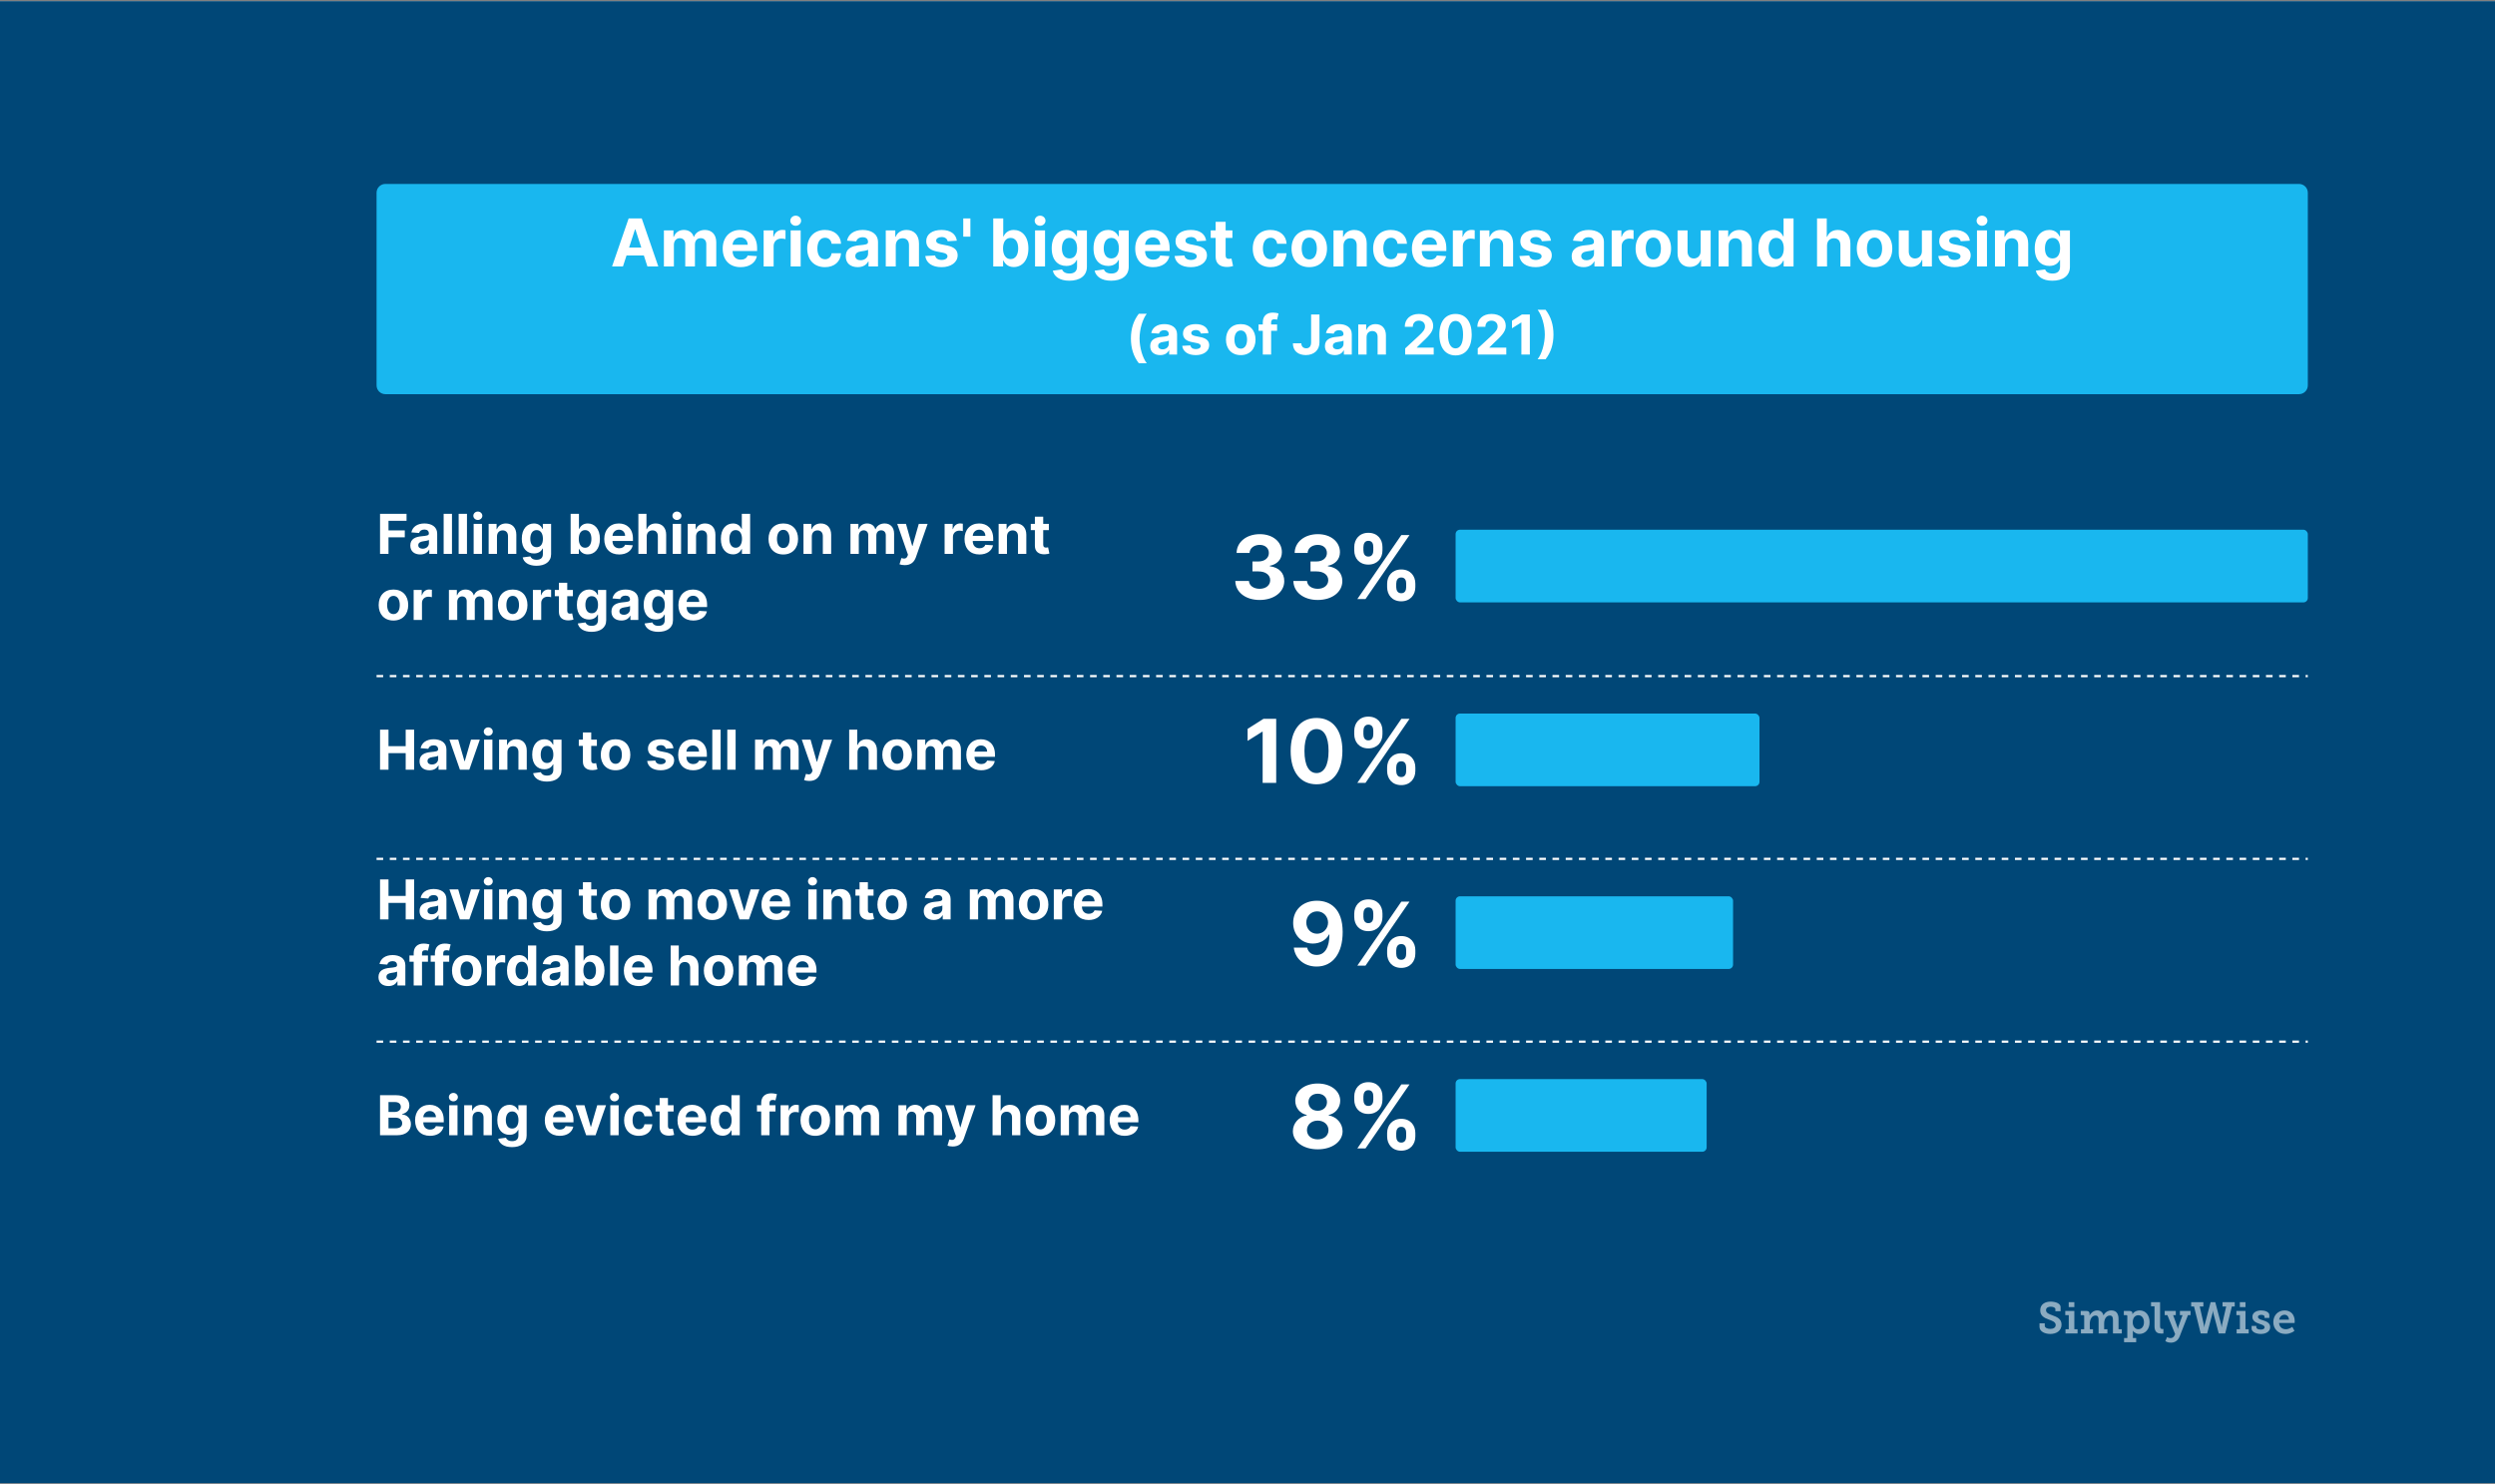<svg width="1133" height="674" viewBox="0 0 1133 674" fill="none" xmlns="http://www.w3.org/2000/svg">
<rect x="0" y="0" width="1133" height="674" fill="#808080" stroke="none"/>
<g clip-path="url(#clip0)">
<rect width="1133" height="673" transform="translate(0 0.527)" fill="#FFFDFC"/>
<path d="M939.541 449.947V451.012C939.541 451.24 939.606 451.445 939.736 451.627C939.873 451.809 940.055 451.962 940.283 452.086C940.518 452.21 940.785 452.304 941.084 452.369C941.39 452.434 941.709 452.467 942.041 452.467C942.399 452.467 942.728 452.431 943.027 452.359C943.333 452.281 943.594 452.167 943.809 452.018C944.03 451.868 944.199 451.686 944.316 451.471C944.44 451.249 944.502 450.995 944.502 450.709C944.502 450.351 944.408 450.048 944.219 449.801C944.036 449.547 943.792 449.326 943.486 449.137C943.18 448.948 942.832 448.779 942.441 448.629C942.051 448.479 941.65 448.326 941.24 448.17C940.765 447.988 940.303 447.792 939.854 447.584C939.404 447.369 939.004 447.105 938.652 446.793C938.301 446.48 938.018 446.106 937.803 445.67C937.588 445.227 937.48 444.687 937.48 444.049C937.48 443.333 937.614 442.724 937.881 442.223C938.148 441.721 938.503 441.311 938.945 440.992C939.388 440.673 939.896 440.442 940.469 440.299C941.042 440.156 941.631 440.084 942.236 440.084C942.796 440.084 943.346 440.139 943.887 440.25C944.427 440.354 944.909 440.51 945.332 440.719C945.755 440.927 946.094 441.188 946.348 441.5C946.608 441.812 946.738 442.174 946.738 442.584V444.449H944.365V443.492C944.365 443.31 944.303 443.15 944.18 443.014C944.062 442.877 943.903 442.763 943.701 442.672C943.499 442.581 943.271 442.512 943.018 442.467C942.764 442.415 942.503 442.389 942.236 442.389C941.95 442.389 941.676 442.421 941.416 442.486C941.162 442.545 940.938 442.639 940.742 442.77C940.553 442.893 940.4 443.053 940.283 443.248C940.173 443.443 940.117 443.678 940.117 443.951C940.117 444.277 940.192 444.553 940.342 444.781C940.498 445.009 940.706 445.211 940.967 445.387C941.227 445.562 941.523 445.719 941.855 445.855C942.194 445.992 942.549 446.129 942.92 446.266C943.447 446.454 943.965 446.66 944.473 446.881C944.98 447.096 945.433 447.363 945.83 447.682C946.227 448.001 946.546 448.388 946.787 448.844C947.035 449.299 947.158 449.859 947.158 450.523C947.158 451.246 947.015 451.874 946.729 452.408C946.449 452.942 946.071 453.385 945.596 453.736C945.127 454.088 944.583 454.348 943.965 454.518C943.353 454.687 942.712 454.771 942.041 454.771C941.449 454.771 940.859 454.703 940.273 454.566C939.694 454.436 939.173 454.238 938.711 453.971C938.249 453.704 937.874 453.372 937.588 452.975C937.301 452.571 937.158 452.102 937.158 451.568V449.947H939.541ZM950.42 440.328H952.979V442.584H950.42V440.328ZM948.955 452.623H950.439V446.227H948.857V444.332H952.979V452.623H954.434V454.527H948.955V452.623ZM955.967 452.623H957.451V446.646C957.451 446.503 957.412 446.399 957.334 446.334C957.256 446.262 957.148 446.227 957.012 446.227H955.869V444.332H958.525C958.981 444.332 959.32 444.433 959.541 444.635C959.762 444.83 959.873 445.107 959.873 445.465V445.924C959.873 445.982 959.87 446.038 959.863 446.09C959.857 446.142 959.85 446.188 959.844 446.227C959.837 446.272 959.831 446.318 959.824 446.363H959.873C960.003 446.103 960.179 445.839 960.4 445.572C960.622 445.305 960.879 445.061 961.172 444.84C961.471 444.618 961.803 444.439 962.168 444.303C962.533 444.16 962.926 444.088 963.35 444.088C964.059 444.088 964.658 444.264 965.146 444.615C965.641 444.967 965.99 445.53 966.191 446.305H966.23C966.367 446.005 966.553 445.722 966.787 445.455C967.021 445.182 967.292 444.944 967.598 444.742C967.904 444.54 968.239 444.381 968.604 444.264C968.975 444.146 969.362 444.088 969.766 444.088C970.28 444.088 970.739 444.166 971.143 444.322C971.553 444.472 971.898 444.706 972.178 445.025C972.458 445.344 972.673 445.748 972.822 446.236C972.972 446.718 973.047 447.294 973.047 447.965V452.623H974.531V454.527H970.508V448.443C970.508 448.157 970.488 447.89 970.449 447.643C970.417 447.395 970.348 447.18 970.244 446.998C970.146 446.816 970.007 446.673 969.824 446.568C969.642 446.464 969.404 446.412 969.111 446.412C968.675 446.412 968.294 446.513 967.969 446.715C967.643 446.917 967.373 447.184 967.158 447.516C966.943 447.848 966.781 448.232 966.67 448.668C966.566 449.104 966.514 449.557 966.514 450.025V452.623H967.988V454.527H963.984V448.443C963.984 448.17 963.968 447.913 963.936 447.672C963.91 447.424 963.848 447.21 963.75 447.027C963.652 446.839 963.512 446.689 963.33 446.578C963.148 446.467 962.907 446.412 962.607 446.412C962.158 446.412 961.768 446.523 961.436 446.744C961.11 446.959 960.84 447.242 960.625 447.594C960.41 447.945 960.251 448.346 960.146 448.795C960.042 449.238 959.99 449.687 959.99 450.143V452.623H961.445V454.527H955.967V452.623ZM977.031 456.627V446.666C977.031 446.373 976.885 446.227 976.592 446.227H975.449V444.332H978.076C978.311 444.332 978.506 444.358 978.662 444.41C978.825 444.462 978.955 444.534 979.053 444.625C979.157 444.71 979.229 444.811 979.268 444.928C979.313 445.038 979.336 445.159 979.336 445.289V445.348C979.336 445.413 979.333 445.471 979.326 445.523C979.326 445.576 979.326 445.624 979.326 445.67C979.32 445.722 979.316 445.768 979.316 445.807H979.355C979.544 445.488 979.792 445.201 980.098 444.947C980.228 444.843 980.374 444.739 980.537 444.635C980.706 444.531 980.895 444.439 981.104 444.361C981.318 444.277 981.553 444.212 981.807 444.166C982.061 444.114 982.337 444.088 982.637 444.088C983.327 444.088 983.949 444.218 984.502 444.479C985.062 444.739 985.537 445.104 985.928 445.572C986.318 446.041 986.618 446.604 986.826 447.262C987.041 447.919 987.148 448.642 987.148 449.43C987.148 450.243 987.031 450.979 986.797 451.637C986.562 452.294 986.237 452.854 985.82 453.316C985.41 453.779 984.919 454.137 984.346 454.391C983.779 454.645 983.161 454.771 982.49 454.771C981.982 454.771 981.543 454.697 981.172 454.547C980.807 454.397 980.505 454.231 980.264 454.049C979.984 453.834 979.746 453.593 979.551 453.326H979.512C979.518 453.398 979.528 453.479 979.541 453.57C979.548 453.648 979.554 453.743 979.561 453.854C979.567 453.958 979.57 454.075 979.57 454.205V456.627H981.055V458.531H975.557V456.627H977.031ZM979.492 449.488C979.492 449.885 979.544 450.273 979.648 450.65C979.759 451.021 979.922 451.354 980.137 451.646C980.352 451.939 980.615 452.177 980.928 452.359C981.247 452.535 981.615 452.623 982.031 452.623C982.383 452.623 982.712 452.555 983.018 452.418C983.33 452.275 983.604 452.07 983.838 451.803C984.072 451.536 984.255 451.207 984.385 450.816C984.521 450.426 984.59 449.977 984.59 449.469C984.59 448.98 984.528 448.541 984.404 448.15C984.281 447.753 984.105 447.418 983.877 447.145C983.656 446.865 983.389 446.65 983.076 446.5C982.77 446.344 982.428 446.266 982.051 446.266C981.719 446.266 981.4 446.327 981.094 446.451C980.788 446.575 980.514 446.767 980.273 447.027C980.039 447.288 979.85 447.623 979.707 448.033C979.564 448.437 979.492 448.922 979.492 449.488ZM989.385 442.223H987.803V440.328H991.904V451.129C991.904 451.357 991.917 451.559 991.943 451.734C991.976 451.91 992.031 452.057 992.109 452.174C992.188 452.291 992.292 452.379 992.422 452.438C992.559 452.496 992.731 452.525 992.939 452.525C993.011 452.525 993.073 452.525 993.125 452.525C993.184 452.525 993.236 452.522 993.281 452.516C993.333 452.516 993.379 452.512 993.418 452.506V454.547C993.333 454.56 993.242 454.57 993.145 454.576C992.975 454.596 992.76 454.605 992.5 454.605C992.096 454.605 991.706 454.563 991.328 454.479C990.951 454.394 990.618 454.231 990.332 453.99C990.046 453.749 989.814 453.414 989.639 452.984C989.469 452.548 989.385 451.982 989.385 451.285V442.223ZM995.117 456.168C995.234 456.259 995.374 456.34 995.537 456.412C995.667 456.471 995.827 456.523 996.016 456.568C996.211 456.62 996.426 456.646 996.66 456.646C997.07 456.646 997.432 456.542 997.744 456.334C998.057 456.126 998.294 455.836 998.457 455.465L998.74 454.83L995.234 446.227H994.014V444.332H999.043V446.227H997.842L999.697 451.383C999.788 451.65 999.85 451.891 999.883 452.105C999.902 452.223 999.915 452.337 999.922 452.447H999.98C999.993 452.337 1000.01 452.223 1000.04 452.105C1000.08 451.891 1000.15 451.65 1000.25 451.383L1002.1 446.227H1000.92V444.332H1005.74V446.227H1004.58L1000.82 455.846C1000.62 456.354 1000.38 456.786 1000.1 457.145C999.818 457.509 999.502 457.809 999.15 458.043C998.805 458.277 998.431 458.45 998.027 458.561C997.63 458.671 997.214 458.727 996.777 458.727C996.406 458.727 996.068 458.691 995.762 458.619C995.462 458.548 995.202 458.466 994.98 458.375C994.72 458.271 994.492 458.154 994.297 458.023L995.117 456.168ZM1006.04 440.328H1011.57V442.311H1009.91L1011.75 450.406C1011.78 450.556 1011.81 450.706 1011.83 450.855C1011.85 450.999 1011.86 451.129 1011.88 451.246C1011.89 451.383 1011.91 451.516 1011.91 451.646H1011.99C1012 451.516 1012.01 451.383 1012.04 451.246C1012.06 451.129 1012.08 450.999 1012.11 450.855C1012.14 450.706 1012.17 450.556 1012.22 450.406L1014.87 440.328H1016.97L1019.63 450.406C1019.67 450.556 1019.7 450.706 1019.73 450.855C1019.76 450.999 1019.79 451.129 1019.8 451.246C1019.83 451.383 1019.85 451.516 1019.85 451.646H1019.93C1019.93 451.516 1019.94 451.383 1019.96 451.246C1019.97 451.129 1019.99 450.999 1020.01 450.855C1020.03 450.706 1020.06 450.556 1020.09 450.406L1021.93 442.311H1020.27V440.328H1025.81V442.311H1024.51L1021.49 454.527H1018.55L1016.17 445.562C1016.13 445.419 1016.1 445.273 1016.06 445.123C1016.04 444.967 1016.02 444.824 1016 444.693C1015.97 444.544 1015.95 444.4 1015.95 444.264H1015.89C1015.88 444.4 1015.86 444.544 1015.84 444.693C1015.82 444.824 1015.8 444.967 1015.77 445.123C1015.75 445.273 1015.71 445.419 1015.67 445.562L1013.29 454.527H1010.35L1007.33 442.311H1006.04V440.328ZM1028.13 440.328H1030.69V442.584H1028.13V440.328ZM1026.67 452.623H1028.15V446.227H1026.57V444.332H1030.69V452.623H1032.15V454.527H1026.67V452.623ZM1033.47 451.129H1035.62V451.725C1035.62 451.9 1035.68 452.057 1035.78 452.193C1035.89 452.324 1036.04 452.434 1036.22 452.525C1036.41 452.61 1036.62 452.675 1036.87 452.721C1037.11 452.766 1037.36 452.789 1037.63 452.789C1038.13 452.789 1038.55 452.701 1038.88 452.525C1039.2 452.35 1039.37 452.089 1039.37 451.744C1039.37 451.529 1039.31 451.35 1039.19 451.207C1039.08 451.064 1038.92 450.937 1038.71 450.826C1038.51 450.709 1038.26 450.602 1037.98 450.504C1037.69 450.406 1037.38 450.296 1037.04 450.172C1036.67 450.042 1036.29 449.895 1035.91 449.732C1035.52 449.563 1035.18 449.358 1034.87 449.117C1034.57 448.876 1034.32 448.587 1034.12 448.248C1033.93 447.91 1033.83 447.496 1033.83 447.008C1033.83 446.467 1033.95 446.012 1034.19 445.641C1034.44 445.27 1034.75 444.97 1035.14 444.742C1035.52 444.508 1035.95 444.342 1036.43 444.244C1036.91 444.14 1037.38 444.088 1037.84 444.088C1038.21 444.088 1038.61 444.127 1039.04 444.205C1039.47 444.277 1039.87 444.397 1040.23 444.566C1040.61 444.736 1040.91 444.957 1041.15 445.23C1041.4 445.497 1041.52 445.823 1041.52 446.207V447.506H1039.35V446.93C1039.35 446.669 1039.21 446.464 1038.93 446.314C1038.65 446.165 1038.29 446.09 1037.84 446.09C1037.64 446.09 1037.45 446.109 1037.27 446.148C1037.09 446.181 1036.93 446.236 1036.8 446.314C1036.67 446.386 1036.56 446.48 1036.48 446.598C1036.41 446.708 1036.37 446.845 1036.37 447.008C1036.37 447.216 1036.43 447.398 1036.54 447.555C1036.66 447.704 1036.82 447.838 1037.01 447.955C1037.21 448.072 1037.43 448.176 1037.69 448.268C1037.95 448.359 1038.22 448.447 1038.51 448.531C1038.9 448.655 1039.29 448.795 1039.7 448.951C1040.1 449.107 1040.47 449.303 1040.79 449.537C1041.12 449.771 1041.38 450.061 1041.59 450.406C1041.8 450.745 1041.9 451.165 1041.9 451.666C1041.9 452.18 1041.79 452.633 1041.56 453.023C1041.33 453.408 1041.03 453.73 1040.63 453.99C1040.24 454.251 1039.79 454.446 1039.27 454.576C1038.75 454.706 1038.19 454.771 1037.61 454.771C1037.14 454.771 1036.66 454.719 1036.17 454.615C1035.68 454.518 1035.24 454.368 1034.83 454.166C1034.44 453.958 1034.11 453.701 1033.85 453.395C1033.59 453.089 1033.47 452.727 1033.47 452.311V451.129ZM1043.33 449.43C1043.33 448.642 1043.46 447.923 1043.71 447.271C1043.96 446.614 1044.32 446.051 1044.78 445.582C1045.23 445.107 1045.77 444.739 1046.41 444.479C1047.04 444.218 1047.74 444.088 1048.51 444.088C1049.24 444.088 1049.89 444.215 1050.45 444.469C1051.02 444.716 1051.49 445.058 1051.88 445.494C1052.26 445.93 1052.55 446.445 1052.74 447.037C1052.95 447.623 1053.05 448.255 1053.05 448.932C1053.05 449.003 1053.04 449.088 1053.04 449.186C1053.03 449.283 1053.02 449.378 1053.02 449.469C1053 449.573 1052.99 449.68 1052.99 449.791H1045.93C1045.97 450.26 1046.07 450.673 1046.25 451.031C1046.43 451.383 1046.66 451.676 1046.93 451.91C1047.21 452.145 1047.53 452.324 1047.88 452.447C1048.23 452.564 1048.6 452.623 1048.98 452.623C1049.4 452.623 1049.79 452.568 1050.14 452.457C1050.49 452.346 1050.81 452.223 1051.08 452.086C1051.4 451.93 1051.68 451.751 1051.94 451.549L1052.93 453.346C1052.61 453.613 1052.24 453.85 1051.83 454.059C1051.47 454.241 1051.04 454.404 1050.53 454.547C1050.03 454.697 1049.45 454.771 1048.81 454.771C1047.96 454.771 1047.2 454.632 1046.52 454.352C1045.85 454.065 1045.27 453.678 1044.79 453.189C1044.33 452.701 1043.96 452.135 1043.71 451.49C1043.46 450.839 1043.33 450.152 1043.33 449.43ZM1050.43 448.287C1050.42 447.936 1050.36 447.623 1050.25 447.35C1050.15 447.07 1050.01 446.835 1049.82 446.646C1049.65 446.451 1049.44 446.305 1049.21 446.207C1048.97 446.103 1048.72 446.051 1048.45 446.051C1048.12 446.051 1047.82 446.106 1047.55 446.217C1047.28 446.321 1047.03 446.471 1046.82 446.666C1046.61 446.861 1046.43 447.099 1046.29 447.379C1046.15 447.652 1046.04 447.955 1045.99 448.287H1050.43Z" fill="#FCFCFC" fill-opacity="0.55"/>
<rect y="-34.473" width="1133" height="709" fill="#004777"/>
<path d="M171 87.527C171 85.318 172.791 83.527 175 83.527H1044C1046.21 83.527 1048 85.318 1048 87.527V175C1048 177.209 1046.21 179 1044 179H175C172.791 179 171 177.209 171 175V87.527Z" fill="#19B7EF"/>
<path d="M282.886 121L284.506 116.025H292.379L293.998 121H298.941L291.42 99.182H285.475L277.943 121H282.886ZM285.678 112.424L288.362 104.168H288.533L291.217 112.424H285.678ZM301.482 121H306.02V111.178C306.02 109.366 307.171 108.163 308.684 108.163C310.175 108.163 311.177 109.185 311.177 110.794V121H315.576V111.007C315.576 109.313 316.546 108.163 318.197 108.163C319.646 108.163 320.733 109.068 320.733 110.89V121H325.26V109.995C325.26 106.447 323.151 104.423 320.104 104.423C317.707 104.423 315.843 105.648 315.172 107.523H315.001C314.479 105.627 312.807 104.423 310.559 104.423C308.353 104.423 306.681 105.595 305.999 107.523H305.807V104.636H301.482V121ZM336.303 121.32C340.351 121.32 343.078 119.349 343.717 116.312L339.52 116.036C339.062 117.282 337.89 117.932 336.377 117.932C334.108 117.932 332.67 116.43 332.67 113.99V113.979H343.813V112.733C343.813 107.172 340.447 104.423 336.122 104.423C331.306 104.423 328.185 107.843 328.185 112.893C328.185 118.081 331.264 121.32 336.303 121.32ZM332.67 111.167C332.766 109.303 334.183 107.811 336.196 107.811C338.167 107.811 339.531 109.217 339.541 111.167H332.67ZM346.775 121H351.313V111.742C351.313 109.729 352.783 108.344 354.786 108.344C355.415 108.344 356.278 108.45 356.704 108.589V104.562C356.299 104.466 355.734 104.402 355.276 104.402C353.444 104.402 351.942 105.467 351.345 107.491H351.175V104.636H346.775V121ZM359.05 121H363.589V104.636H359.05V121ZM361.33 102.527C362.683 102.527 363.791 101.494 363.791 100.226C363.791 98.969 362.683 97.935 361.33 97.935C359.988 97.935 358.88 98.969 358.88 100.226C358.88 101.494 359.988 102.527 361.33 102.527ZM374.618 121.32C378.975 121.32 381.713 118.763 381.926 115.002H377.643C377.377 116.749 376.226 117.729 374.671 117.729C372.551 117.729 371.177 115.95 371.177 112.818C371.177 109.729 372.562 107.96 374.671 107.96C376.333 107.96 377.398 109.058 377.643 110.688H381.926C381.734 106.906 378.868 104.423 374.596 104.423C369.632 104.423 366.564 107.864 366.564 112.882C366.564 117.857 369.579 121.32 374.618 121.32ZM389.498 121.309C391.916 121.309 393.482 120.254 394.281 118.731H394.409V121H398.713V109.963C398.713 106.064 395.41 104.423 391.767 104.423C387.847 104.423 385.268 106.298 384.64 109.281L388.837 109.622C389.146 108.536 390.116 107.737 391.746 107.737C393.29 107.737 394.175 108.514 394.175 109.857V109.92C394.175 110.975 393.056 111.114 390.212 111.391C386.973 111.689 384.065 112.776 384.065 116.43C384.065 119.668 386.376 121.309 389.498 121.309ZM390.797 118.177C389.402 118.177 388.4 117.527 388.4 116.281C388.4 115.002 389.455 114.374 391.053 114.15C392.044 114.011 393.663 113.777 394.207 113.415V115.151C394.207 116.866 392.79 118.177 390.797 118.177ZM406.772 111.54C406.783 109.43 408.04 108.195 409.872 108.195C411.694 108.195 412.791 109.388 412.781 111.391V121H417.319V110.581C417.319 106.767 415.082 104.423 411.673 104.423C409.244 104.423 407.486 105.616 406.751 107.523H406.559V104.636H402.234V121H406.772V111.54ZM434.511 109.303C434.106 106.288 431.677 104.423 427.544 104.423C423.357 104.423 420.598 106.362 420.608 109.516C420.598 111.966 422.142 113.553 425.339 114.192L428.172 114.757C429.6 115.045 430.25 115.567 430.271 116.387C430.25 117.357 429.195 118.049 427.608 118.049C425.988 118.049 424.912 117.357 424.635 116.025L420.172 116.259C420.598 119.391 423.261 121.32 427.597 121.32C431.837 121.32 434.873 119.157 434.884 115.929C434.873 113.564 433.329 112.147 430.154 111.497L427.192 110.901C425.669 110.57 425.104 110.048 425.115 109.26C425.104 108.28 426.212 107.641 427.618 107.641C429.195 107.641 430.133 108.504 430.356 109.558L434.511 109.303ZM440.661 99.182H437.422V107.47H440.661V99.182ZM451.04 121H455.514V118.379H455.717C456.345 119.743 457.72 121.266 460.362 121.266C464.09 121.266 466.999 118.315 466.999 112.839C466.999 107.214 463.962 104.423 460.372 104.423C457.634 104.423 456.324 106.053 455.717 107.385H455.578V99.182H451.04V121ZM455.482 112.818C455.482 109.899 456.718 108.035 458.923 108.035C461.171 108.035 462.364 109.984 462.364 112.818C462.364 115.673 461.15 117.655 458.923 117.655C456.739 117.655 455.482 115.737 455.482 112.818ZM470.027 121H474.565V104.636H470.027V121ZM472.307 102.527C473.66 102.527 474.768 101.494 474.768 100.226C474.768 98.969 473.66 97.935 472.307 97.935C470.964 97.935 469.856 98.969 469.856 100.226C469.856 101.494 470.964 102.527 472.307 102.527ZM485.573 127.477C490.25 127.477 493.574 125.347 493.574 121.16V104.636H489.067V107.385H488.897C488.29 106.053 486.958 104.423 484.22 104.423C480.63 104.423 477.593 107.214 477.593 112.786C477.593 118.23 480.544 120.766 484.231 120.766C486.841 120.766 488.3 119.455 488.897 118.102H489.089V121.096C489.089 123.344 487.65 124.217 485.679 124.217C483.677 124.217 482.665 123.344 482.292 122.353L478.094 122.918C478.638 125.496 481.162 127.477 485.573 127.477ZM485.669 117.357C483.442 117.357 482.228 115.588 482.228 112.765C482.228 109.984 483.421 108.035 485.669 108.035C487.874 108.035 489.11 109.899 489.11 112.765C489.11 115.652 487.853 117.357 485.669 117.357ZM504.557 127.477C509.234 127.477 512.558 125.347 512.558 121.16V104.636H508.052V107.385H507.881C507.274 106.053 505.942 104.423 503.204 104.423C499.614 104.423 496.578 107.214 496.578 112.786C496.578 118.23 499.529 120.766 503.215 120.766C505.825 120.766 507.285 119.455 507.881 118.102H508.073V121.096C508.073 123.344 506.635 124.217 504.664 124.217C502.661 124.217 501.649 123.344 501.276 122.353L497.079 122.918C497.622 125.496 500.147 127.477 504.557 127.477ZM504.653 117.357C502.427 117.357 501.212 115.588 501.212 112.765C501.212 109.984 502.405 108.035 504.653 108.035C506.858 108.035 508.094 109.899 508.094 112.765C508.094 115.652 506.837 117.357 504.653 117.357ZM523.627 121.32C527.675 121.32 530.402 119.349 531.042 116.312L526.844 116.036C526.386 117.282 525.214 117.932 523.701 117.932C521.432 117.932 519.994 116.43 519.994 113.99V113.979H531.138V112.733C531.138 107.172 527.771 104.423 523.446 104.423C518.63 104.423 515.509 107.843 515.509 112.893C515.509 118.081 518.588 121.32 523.627 121.32ZM519.994 111.167C520.09 109.303 521.507 107.811 523.52 107.811C525.491 107.811 526.855 109.217 526.866 111.167H519.994ZM547.714 109.303C547.309 106.288 544.88 104.423 540.747 104.423C536.56 104.423 533.801 106.362 533.812 109.516C533.801 111.966 535.346 113.553 538.542 114.192L541.375 114.757C542.803 115.045 543.453 115.567 543.474 116.387C543.453 117.357 542.398 118.049 540.811 118.049C539.191 118.049 538.116 117.357 537.839 116.025L533.375 116.259C533.801 119.391 536.464 121.32 540.8 121.32C545.04 121.32 548.076 119.157 548.087 115.929C548.076 113.564 546.532 112.147 543.357 111.497L540.395 110.901C538.872 110.57 538.307 110.048 538.318 109.26C538.307 108.28 539.415 107.641 540.821 107.641C542.398 107.641 543.336 108.504 543.559 109.558L547.714 109.303ZM559.649 104.636H556.57V100.716H552.032V104.636H549.794V108.045H552.032V116.568C552.01 119.775 554.194 121.362 557.486 121.224C558.658 121.181 559.489 120.947 559.947 120.798L559.233 117.42C559.009 117.463 558.53 117.57 558.104 117.57C557.198 117.57 556.57 117.229 556.57 115.972V108.045H559.649V104.636ZM576.942 121.32C581.299 121.32 584.037 118.763 584.25 115.002H579.967C579.701 116.749 578.551 117.729 576.995 117.729C574.875 117.729 573.501 115.95 573.501 112.818C573.501 109.729 574.886 107.96 576.995 107.96C578.657 107.96 579.722 109.058 579.967 110.688H584.25C584.058 106.906 581.193 104.423 576.921 104.423C571.956 104.423 568.888 107.864 568.888 112.882C568.888 117.857 571.903 121.32 576.942 121.32ZM594.549 121.32C599.514 121.32 602.603 117.921 602.603 112.882C602.603 107.811 599.514 104.423 594.549 104.423C589.585 104.423 586.495 107.811 586.495 112.882C586.495 117.921 589.585 121.32 594.549 121.32ZM594.571 117.804C592.28 117.804 591.108 115.705 591.108 112.85C591.108 109.995 592.28 107.886 594.571 107.886C596.818 107.886 597.99 109.995 597.99 112.85C597.99 115.705 596.818 117.804 594.571 117.804ZM610.093 111.54C610.103 109.43 611.36 108.195 613.193 108.195C615.014 108.195 616.112 109.388 616.101 111.391V121H620.639V110.581C620.639 106.767 618.402 104.423 614.993 104.423C612.564 104.423 610.806 105.616 610.071 107.523H609.88V104.636H605.554V121H610.093V111.54ZM631.61 121.32C635.967 121.32 638.705 118.763 638.918 115.002H634.635C634.369 116.749 633.218 117.729 631.663 117.729C629.543 117.729 628.169 115.95 628.169 112.818C628.169 109.729 629.554 107.96 631.663 107.96C633.325 107.96 634.39 109.058 634.635 110.688H638.918C638.726 106.906 635.861 104.423 631.589 104.423C626.624 104.423 623.556 107.864 623.556 112.882C623.556 117.857 626.571 121.32 631.61 121.32ZM649.281 121.32C653.329 121.32 656.057 119.349 656.696 116.312L652.498 116.036C652.04 117.282 650.869 117.932 649.356 117.932C647.087 117.932 645.648 116.43 645.648 113.99V113.979H656.792V112.733C656.792 107.172 653.425 104.423 649.1 104.423C644.285 104.423 641.163 107.843 641.163 112.893C641.163 118.081 644.242 121.32 649.281 121.32ZM645.648 111.167C645.744 109.303 647.161 107.811 649.175 107.811C651.146 107.811 652.509 109.217 652.52 111.167H645.648ZM659.753 121H664.292V111.742C664.292 109.729 665.762 108.344 667.765 108.344C668.393 108.344 669.256 108.45 669.682 108.589V104.562C669.278 104.466 668.713 104.402 668.255 104.402C666.422 104.402 664.92 105.467 664.324 107.491H664.153V104.636H659.753V121ZM676.567 111.54C676.578 109.43 677.835 108.195 679.667 108.195C681.489 108.195 682.586 109.388 682.576 111.391V121H687.114V110.581C687.114 106.767 684.877 104.423 681.468 104.423C679.039 104.423 677.281 105.616 676.546 107.523H676.354V104.636H672.029V121H676.567V111.54ZM704.306 109.303C703.901 106.288 701.472 104.423 697.339 104.423C693.152 104.423 690.393 106.362 690.403 109.516C690.393 111.966 691.937 113.553 695.133 114.192L697.967 114.757C699.395 115.045 700.045 115.567 700.066 116.387C700.045 117.357 698.99 118.049 697.403 118.049C695.783 118.049 694.707 117.357 694.43 116.025L689.967 116.259C690.393 119.391 693.056 121.32 697.392 121.32C701.632 121.32 704.668 119.157 704.679 115.929C704.668 113.564 703.123 112.147 699.949 111.497L696.987 110.901C695.464 110.57 694.899 110.048 694.91 109.26C694.899 108.28 696.007 107.641 697.413 107.641C698.99 107.641 699.927 108.504 700.151 109.558L704.306 109.303ZM719.146 121.309C721.565 121.309 723.131 120.254 723.93 118.731H724.057V121H728.361V109.963C728.361 106.064 725.059 104.423 721.415 104.423C717.495 104.423 714.917 106.298 714.288 109.281L718.486 109.622C718.795 108.536 719.764 107.737 721.394 107.737C722.939 107.737 723.823 108.514 723.823 109.857V109.92C723.823 110.975 722.704 111.114 719.86 111.391C716.621 111.689 713.713 112.776 713.713 116.43C713.713 119.668 716.025 121.309 719.146 121.309ZM720.446 118.177C719.05 118.177 718.049 117.527 718.049 116.281C718.049 115.002 719.104 114.374 720.702 114.15C721.692 114.011 723.312 113.777 723.855 113.415V115.151C723.855 116.866 722.438 118.177 720.446 118.177ZM731.882 121H736.421V111.742C736.421 109.729 737.891 108.344 739.894 108.344C740.522 108.344 741.385 108.45 741.811 108.589V104.562C741.407 104.466 740.842 104.402 740.384 104.402C738.551 104.402 737.049 105.467 736.453 107.491H736.282V104.636H731.882V121ZM750.79 121.32C755.754 121.32 758.843 117.921 758.843 112.882C758.843 107.811 755.754 104.423 750.79 104.423C745.825 104.423 742.736 107.811 742.736 112.882C742.736 117.921 745.825 121.32 750.79 121.32ZM750.811 117.804C748.52 117.804 747.348 115.705 747.348 112.85C747.348 109.995 748.52 107.886 750.811 107.886C753.059 107.886 754.231 109.995 754.231 112.85C754.231 115.705 753.059 117.804 750.811 117.804ZM772.288 114.033C772.299 116.227 770.797 117.378 769.167 117.378C767.451 117.378 766.343 116.174 766.333 114.246V104.636H761.794V115.055C761.805 118.88 764.042 121.213 767.334 121.213C769.795 121.213 771.564 119.945 772.299 118.028H772.469V121H776.826V104.636H772.288V114.033ZM784.995 111.54C785.006 109.43 786.263 108.195 788.095 108.195C789.917 108.195 791.014 109.388 791.003 111.391V121H795.542V110.581C795.542 106.767 793.305 104.423 789.896 104.423C787.467 104.423 785.709 105.616 784.974 107.523H784.782V104.636H780.457V121H784.995V111.54ZM805.149 121.266C807.791 121.266 809.165 119.743 809.793 118.379H809.985V121H814.46V99.182H809.932V107.385H809.793C809.186 106.053 807.876 104.423 805.138 104.423C801.548 104.423 798.511 107.214 798.511 112.839C798.511 118.315 801.42 121.266 805.149 121.266ZM806.587 117.655C804.36 117.655 803.146 115.673 803.146 112.818C803.146 109.984 804.339 108.035 806.587 108.035C808.792 108.035 810.028 109.899 810.028 112.818C810.028 115.737 808.771 117.655 806.587 117.655ZM829.673 111.54C829.683 109.43 830.972 108.195 832.826 108.195C834.669 108.195 835.756 109.377 835.745 111.391V121H840.283V110.581C840.294 106.746 838.036 104.423 834.627 104.423C832.144 104.423 830.482 105.595 829.737 107.523H829.545V99.182H825.134V121H829.673V111.54ZM851.248 121.32C856.213 121.32 859.302 117.921 859.302 112.882C859.302 107.811 856.213 104.423 851.248 104.423C846.284 104.423 843.195 107.811 843.195 112.882C843.195 117.921 846.284 121.32 851.248 121.32ZM851.27 117.804C848.979 117.804 847.807 115.705 847.807 112.85C847.807 109.995 848.979 107.886 851.27 107.886C853.518 107.886 854.69 109.995 854.69 112.85C854.69 115.705 853.518 117.804 851.27 117.804ZM872.747 114.033C872.758 116.227 871.256 117.378 869.626 117.378C867.91 117.378 866.802 116.174 866.792 114.246V104.636H862.253V115.055C862.264 118.88 864.501 121.213 867.793 121.213C870.254 121.213 872.023 119.945 872.758 118.028H872.928V121H877.285V104.636H872.747V114.033ZM894.531 109.303C894.126 106.288 891.697 104.423 887.563 104.423C883.377 104.423 880.617 106.362 880.628 109.516C880.617 111.966 882.162 113.553 885.358 114.192L888.192 114.757C889.619 115.045 890.269 115.567 890.291 116.387C890.269 117.357 889.215 118.049 887.627 118.049C886.008 118.049 884.932 117.357 884.655 116.025L880.191 116.259C880.617 119.391 883.281 121.32 887.617 121.32C891.857 121.32 894.893 119.157 894.903 115.929C894.893 113.564 893.348 112.147 890.173 111.497L887.212 110.901C885.688 110.57 885.124 110.048 885.134 109.26C885.124 108.28 886.232 107.641 887.638 107.641C889.215 107.641 890.152 108.504 890.376 109.558L894.531 109.303ZM897.761 121H902.3V104.636H897.761V121ZM900.041 102.527C901.394 102.527 902.502 101.494 902.502 100.226C902.502 98.969 901.394 97.935 900.041 97.935C898.699 97.935 897.591 98.969 897.591 100.226C897.591 101.494 898.699 102.527 900.041 102.527ZM910.473 111.54C910.484 109.43 911.741 108.195 913.574 108.195C915.395 108.195 916.493 109.388 916.482 111.391V121H921.02V110.581C921.02 106.767 918.783 104.423 915.374 104.423C912.945 104.423 911.187 105.616 910.452 107.523H910.26V104.636H905.935V121H910.473V111.54ZM931.969 127.477C936.646 127.477 939.97 125.347 939.97 121.16V104.636H935.464V107.385H935.293C934.686 106.053 933.354 104.423 930.616 104.423C927.026 104.423 923.99 107.214 923.99 112.786C923.99 118.23 926.941 120.766 930.627 120.766C933.237 120.766 934.697 119.455 935.293 118.102H935.485V121.096C935.485 123.344 934.047 124.217 932.076 124.217C930.073 124.217 929.061 123.344 928.688 122.353L924.491 122.918C925.034 125.496 927.559 127.477 931.969 127.477ZM932.065 117.357C929.839 117.357 928.624 115.588 928.624 112.765C928.624 109.984 929.817 108.035 932.065 108.035C934.271 108.035 935.506 109.899 935.506 112.765C935.506 115.652 934.249 117.357 932.065 117.357ZM513.553 153.711C513.553 158.124 514.716 161.79 517.139 164.951H520.753C518.897 162.607 517.486 157.919 517.486 153.711C517.486 149.512 518.897 144.825 520.753 142.481H517.139C514.716 145.641 513.553 149.299 513.553 153.711ZM526.836 161.257C528.851 161.257 530.157 160.379 530.822 159.109H530.929V161H534.516V151.803C534.516 148.553 531.763 147.186 528.727 147.186C525.46 147.186 523.312 148.749 522.788 151.234L526.286 151.518C526.543 150.613 527.351 149.947 528.709 149.947C529.997 149.947 530.734 150.595 530.734 151.714V151.767C530.734 152.646 529.801 152.761 527.431 152.992C524.732 153.241 522.309 154.146 522.309 157.191C522.309 159.89 524.235 161.257 526.836 161.257ZM527.919 158.647C526.756 158.647 525.922 158.106 525.922 157.067C525.922 156.002 526.801 155.478 528.132 155.292C528.958 155.176 530.307 154.981 530.76 154.679V156.126C530.76 157.555 529.579 158.647 527.919 158.647ZM548.796 151.252C548.458 148.74 546.434 147.186 542.989 147.186C539.5 147.186 537.201 148.802 537.21 151.43C537.201 153.472 538.488 154.794 541.152 155.327L543.513 155.798C544.703 156.037 545.244 156.472 545.262 157.156C545.244 157.964 544.366 158.541 543.043 158.541C541.693 158.541 540.797 157.964 540.566 156.854L536.846 157.049C537.201 159.659 539.421 161.266 543.034 161.266C546.567 161.266 549.097 159.464 549.106 156.774C549.097 154.803 547.81 153.623 545.165 153.081L542.696 152.584C541.427 152.309 540.956 151.874 540.965 151.217C540.956 150.4 541.88 149.867 543.052 149.867C544.366 149.867 545.147 150.586 545.333 151.465L548.796 151.252ZM563.435 161.266C567.572 161.266 570.147 158.434 570.147 154.235C570.147 150.009 567.572 147.186 563.435 147.186C559.298 147.186 556.723 150.009 556.723 154.235C556.723 158.434 559.298 161.266 563.435 161.266ZM563.453 158.337C561.544 158.337 560.568 156.588 560.568 154.208C560.568 151.829 561.544 150.071 563.453 150.071C565.326 150.071 566.303 151.829 566.303 154.208C566.303 156.588 565.326 158.337 563.453 158.337ZM579.939 147.364H577.231V146.449C577.231 145.526 577.604 144.984 578.714 144.984C579.167 144.984 579.628 145.082 579.93 145.18L580.596 142.339C580.125 142.197 579.087 141.966 577.924 141.966C575.358 141.966 573.449 143.413 573.449 146.378V147.364H571.523V150.205H573.449V161H577.231V150.205H579.939V147.364ZM595.386 142.818V155.496C595.378 157.245 594.596 158.168 593.176 158.168C591.835 158.168 590.965 157.333 590.939 155.886H587.112C587.095 159.517 589.687 161.249 592.981 161.249C596.665 161.249 599.177 159.02 599.186 155.496V142.818H595.386ZM606.182 161.257C608.197 161.257 609.502 160.379 610.168 159.109H610.275V161H613.861V151.803C613.861 148.553 611.109 147.186 608.073 147.186C604.806 147.186 602.657 148.749 602.134 151.234L605.631 151.518C605.889 150.613 606.697 149.947 608.055 149.947C609.342 149.947 610.079 150.595 610.079 151.714V151.767C610.079 152.646 609.147 152.761 606.777 152.992C604.078 153.241 601.654 154.146 601.654 157.191C601.654 159.89 603.581 161.257 606.182 161.257ZM607.265 158.647C606.102 158.647 605.267 158.106 605.267 157.067C605.267 156.002 606.146 155.478 607.478 155.292C608.304 155.176 609.653 154.981 610.106 154.679V156.126C610.106 157.555 608.925 158.647 607.265 158.647ZM620.577 153.116C620.586 151.359 621.634 150.329 623.161 150.329C624.679 150.329 625.593 151.323 625.584 152.992V161H629.366V152.317C629.366 149.139 627.502 147.186 624.661 147.186C622.637 147.186 621.172 148.18 620.56 149.77H620.4V147.364H616.795V161H620.577V153.116ZM638.098 161H651.059V157.857H643.424V157.733L646.079 155.132C649.816 151.723 650.82 150.018 650.82 147.95C650.82 144.798 648.245 142.57 644.348 142.57C640.53 142.57 637.911 144.851 637.92 148.42H641.569C641.56 146.68 642.661 145.615 644.321 145.615C645.919 145.615 647.109 146.609 647.109 148.207C647.109 149.654 646.221 150.648 644.57 152.238L638.098 158.23V161ZM660.974 161.4C665.546 161.4 668.307 157.919 668.316 151.927C668.325 145.979 665.528 142.57 660.974 142.57C656.411 142.57 653.641 145.97 653.632 151.927C653.614 157.902 656.393 161.391 660.974 161.4ZM660.974 158.212C658.887 158.212 657.538 156.117 657.547 151.927C657.556 147.799 658.896 145.721 660.974 145.721C663.042 145.721 664.392 147.799 664.392 151.927C664.401 156.117 663.051 158.212 660.974 158.212ZM671.057 161H684.018V157.857H676.383V157.733L679.038 155.132C682.775 151.723 683.779 150.018 683.779 147.95C683.779 144.798 681.204 142.57 677.307 142.57C673.489 142.57 670.87 144.851 670.879 148.42H674.528C674.519 146.68 675.62 145.615 677.28 145.615C678.878 145.615 680.068 146.609 680.068 148.207C680.068 149.654 679.18 150.648 677.529 152.238L671.057 158.23V161ZM694.714 142.818H691.101L686.6 145.668V149.077L690.763 146.467H690.87V161H694.714V142.818ZM705.445 151.909C705.445 147.497 704.282 143.83 701.858 140.67H698.245C700.101 143.013 701.512 147.701 701.512 151.909C701.512 156.108 700.101 160.796 698.245 163.14H701.858C704.282 159.979 705.445 156.321 705.445 151.909Z" fill="white"/>
<path d="M928.541 600.947V602.012C928.541 602.24 928.606 602.445 928.736 602.627C928.873 602.809 929.055 602.962 929.283 603.086C929.518 603.21 929.785 603.304 930.084 603.369C930.39 603.434 930.709 603.467 931.041 603.467C931.399 603.467 931.728 603.431 932.027 603.359C932.333 603.281 932.594 603.167 932.809 603.018C933.03 602.868 933.199 602.686 933.316 602.471C933.44 602.249 933.502 601.995 933.502 601.709C933.502 601.351 933.408 601.048 933.219 600.801C933.036 600.547 932.792 600.326 932.486 600.137C932.18 599.948 931.832 599.779 931.441 599.629C931.051 599.479 930.65 599.326 930.24 599.17C929.765 598.988 929.303 598.792 928.854 598.584C928.404 598.369 928.004 598.105 927.652 597.793C927.301 597.48 927.018 597.106 926.803 596.67C926.588 596.227 926.48 595.687 926.48 595.049C926.48 594.333 926.614 593.724 926.881 593.223C927.148 592.721 927.503 592.311 927.945 591.992C928.388 591.673 928.896 591.442 929.469 591.299C930.042 591.156 930.631 591.084 931.236 591.084C931.796 591.084 932.346 591.139 932.887 591.25C933.427 591.354 933.909 591.51 934.332 591.719C934.755 591.927 935.094 592.188 935.348 592.5C935.608 592.812 935.738 593.174 935.738 593.584V595.449H933.365V594.492C933.365 594.31 933.303 594.15 933.18 594.014C933.062 593.877 932.903 593.763 932.701 593.672C932.499 593.581 932.271 593.512 932.018 593.467C931.764 593.415 931.503 593.389 931.236 593.389C930.95 593.389 930.676 593.421 930.416 593.486C930.162 593.545 929.938 593.639 929.742 593.77C929.553 593.893 929.4 594.053 929.283 594.248C929.173 594.443 929.117 594.678 929.117 594.951C929.117 595.277 929.192 595.553 929.342 595.781C929.498 596.009 929.706 596.211 929.967 596.387C930.227 596.562 930.523 596.719 930.855 596.855C931.194 596.992 931.549 597.129 931.92 597.266C932.447 597.454 932.965 597.66 933.473 597.881C933.98 598.096 934.433 598.363 934.83 598.682C935.227 599.001 935.546 599.388 935.787 599.844C936.035 600.299 936.158 600.859 936.158 601.523C936.158 602.246 936.015 602.874 935.729 603.408C935.449 603.942 935.071 604.385 934.596 604.736C934.127 605.088 933.583 605.348 932.965 605.518C932.353 605.687 931.712 605.771 931.041 605.771C930.449 605.771 929.859 605.703 929.273 605.566C928.694 605.436 928.173 605.238 927.711 604.971C927.249 604.704 926.874 604.372 926.588 603.975C926.301 603.571 926.158 603.102 926.158 602.568V600.947H928.541ZM939.42 591.328H941.979V593.584H939.42V591.328ZM937.955 603.623H939.439V597.227H937.857V595.332H941.979V603.623H943.434V605.527H937.955V603.623ZM944.967 603.623H946.451V597.646C946.451 597.503 946.412 597.399 946.334 597.334C946.256 597.262 946.148 597.227 946.012 597.227H944.869V595.332H947.525C947.981 595.332 948.32 595.433 948.541 595.635C948.762 595.83 948.873 596.107 948.873 596.465V596.924C948.873 596.982 948.87 597.038 948.863 597.09C948.857 597.142 948.85 597.188 948.844 597.227C948.837 597.272 948.831 597.318 948.824 597.363H948.873C949.003 597.103 949.179 596.839 949.4 596.572C949.622 596.305 949.879 596.061 950.172 595.84C950.471 595.618 950.803 595.439 951.168 595.303C951.533 595.16 951.926 595.088 952.35 595.088C953.059 595.088 953.658 595.264 954.146 595.615C954.641 595.967 954.99 596.53 955.191 597.305H955.23C955.367 597.005 955.553 596.722 955.787 596.455C956.021 596.182 956.292 595.944 956.598 595.742C956.904 595.54 957.239 595.381 957.604 595.264C957.975 595.146 958.362 595.088 958.766 595.088C959.28 595.088 959.739 595.166 960.143 595.322C960.553 595.472 960.898 595.706 961.178 596.025C961.458 596.344 961.673 596.748 961.822 597.236C961.972 597.718 962.047 598.294 962.047 598.965V603.623H963.531V605.527H959.508V599.443C959.508 599.157 959.488 598.89 959.449 598.643C959.417 598.395 959.348 598.18 959.244 597.998C959.146 597.816 959.007 597.673 958.824 597.568C958.642 597.464 958.404 597.412 958.111 597.412C957.675 597.412 957.294 597.513 956.969 597.715C956.643 597.917 956.373 598.184 956.158 598.516C955.943 598.848 955.781 599.232 955.67 599.668C955.566 600.104 955.514 600.557 955.514 601.025V603.623H956.988V605.527H952.984V599.443C952.984 599.17 952.968 598.913 952.936 598.672C952.91 598.424 952.848 598.21 952.75 598.027C952.652 597.839 952.512 597.689 952.33 597.578C952.148 597.467 951.907 597.412 951.607 597.412C951.158 597.412 950.768 597.523 950.436 597.744C950.11 597.959 949.84 598.242 949.625 598.594C949.41 598.945 949.251 599.346 949.146 599.795C949.042 600.238 948.99 600.687 948.99 601.143V603.623H950.445V605.527H944.967V603.623ZM966.031 607.627V597.666C966.031 597.373 965.885 597.227 965.592 597.227H964.449V595.332H967.076C967.311 595.332 967.506 595.358 967.662 595.41C967.825 595.462 967.955 595.534 968.053 595.625C968.157 595.71 968.229 595.811 968.268 595.928C968.313 596.038 968.336 596.159 968.336 596.289V596.348C968.336 596.413 968.333 596.471 968.326 596.523C968.326 596.576 968.326 596.624 968.326 596.67C968.32 596.722 968.316 596.768 968.316 596.807H968.355C968.544 596.488 968.792 596.201 969.098 595.947C969.228 595.843 969.374 595.739 969.537 595.635C969.706 595.531 969.895 595.439 970.104 595.361C970.318 595.277 970.553 595.212 970.807 595.166C971.061 595.114 971.337 595.088 971.637 595.088C972.327 595.088 972.949 595.218 973.502 595.479C974.062 595.739 974.537 596.104 974.928 596.572C975.318 597.041 975.618 597.604 975.826 598.262C976.041 598.919 976.148 599.642 976.148 600.43C976.148 601.243 976.031 601.979 975.797 602.637C975.562 603.294 975.237 603.854 974.82 604.316C974.41 604.779 973.919 605.137 973.346 605.391C972.779 605.645 972.161 605.771 971.49 605.771C970.982 605.771 970.543 605.697 970.172 605.547C969.807 605.397 969.505 605.231 969.264 605.049C968.984 604.834 968.746 604.593 968.551 604.326H968.512C968.518 604.398 968.528 604.479 968.541 604.57C968.548 604.648 968.554 604.743 968.561 604.854C968.567 604.958 968.57 605.075 968.57 605.205V607.627H970.055V609.531H964.557V607.627H966.031ZM968.492 600.488C968.492 600.885 968.544 601.273 968.648 601.65C968.759 602.021 968.922 602.354 969.137 602.646C969.352 602.939 969.615 603.177 969.928 603.359C970.247 603.535 970.615 603.623 971.031 603.623C971.383 603.623 971.712 603.555 972.018 603.418C972.33 603.275 972.604 603.07 972.838 602.803C973.072 602.536 973.255 602.207 973.385 601.816C973.521 601.426 973.59 600.977 973.59 600.469C973.59 599.98 973.528 599.541 973.404 599.15C973.281 598.753 973.105 598.418 972.877 598.145C972.656 597.865 972.389 597.65 972.076 597.5C971.77 597.344 971.428 597.266 971.051 597.266C970.719 597.266 970.4 597.327 970.094 597.451C969.788 597.575 969.514 597.767 969.273 598.027C969.039 598.288 968.85 598.623 968.707 599.033C968.564 599.437 968.492 599.922 968.492 600.488ZM978.385 593.223H976.803V591.328H980.904V602.129C980.904 602.357 980.917 602.559 980.943 602.734C980.976 602.91 981.031 603.057 981.109 603.174C981.188 603.291 981.292 603.379 981.422 603.438C981.559 603.496 981.731 603.525 981.939 603.525C982.011 603.525 982.073 603.525 982.125 603.525C982.184 603.525 982.236 603.522 982.281 603.516C982.333 603.516 982.379 603.512 982.418 603.506V605.547C982.333 605.56 982.242 605.57 982.145 605.576C981.975 605.596 981.76 605.605 981.5 605.605C981.096 605.605 980.706 605.563 980.328 605.479C979.951 605.394 979.618 605.231 979.332 604.99C979.046 604.749 978.814 604.414 978.639 603.984C978.469 603.548 978.385 602.982 978.385 602.285V593.223ZM984.117 607.168C984.234 607.259 984.374 607.34 984.537 607.412C984.667 607.471 984.827 607.523 985.016 607.568C985.211 607.62 985.426 607.646 985.66 607.646C986.07 607.646 986.432 607.542 986.744 607.334C987.057 607.126 987.294 606.836 987.457 606.465L987.74 605.83L984.234 597.227H983.014V595.332H988.043V597.227H986.842L988.697 602.383C988.788 602.65 988.85 602.891 988.883 603.105C988.902 603.223 988.915 603.337 988.922 603.447H988.98C988.993 603.337 989.013 603.223 989.039 603.105C989.078 602.891 989.15 602.65 989.254 602.383L991.1 597.227H989.918V595.332H994.742V597.227H993.58L989.82 606.846C989.625 607.354 989.384 607.786 989.098 608.145C988.818 608.509 988.502 608.809 988.15 609.043C987.805 609.277 987.431 609.45 987.027 609.561C986.63 609.671 986.214 609.727 985.777 609.727C985.406 609.727 985.068 609.691 984.762 609.619C984.462 609.548 984.202 609.466 983.98 609.375C983.72 609.271 983.492 609.154 983.297 609.023L984.117 607.168ZM995.035 591.328H1000.57V593.311H998.912L1000.75 601.406C1000.78 601.556 1000.81 601.706 1000.83 601.855C1000.85 601.999 1000.86 602.129 1000.88 602.246C1000.89 602.383 1000.91 602.516 1000.91 602.646H1000.99C1001 602.516 1001.01 602.383 1001.04 602.246C1001.06 602.129 1001.08 601.999 1001.11 601.855C1001.14 601.706 1001.17 601.556 1001.22 601.406L1003.87 591.328H1005.97L1008.63 601.406C1008.67 601.556 1008.7 601.706 1008.73 601.855C1008.76 601.999 1008.79 602.129 1008.8 602.246C1008.83 602.383 1008.85 602.516 1008.85 602.646H1008.93C1008.93 602.516 1008.94 602.383 1008.96 602.246C1008.97 602.129 1008.99 601.999 1009.01 601.855C1009.03 601.706 1009.06 601.556 1009.09 601.406L1010.93 593.311H1009.27V591.328H1014.81V593.311H1013.51L1010.49 605.527H1007.55L1005.17 596.562C1005.13 596.419 1005.1 596.273 1005.06 596.123C1005.04 595.967 1005.02 595.824 1005 595.693C1004.97 595.544 1004.95 595.4 1004.95 595.264H1004.89C1004.88 595.4 1004.86 595.544 1004.84 595.693C1004.82 595.824 1004.8 595.967 1004.77 596.123C1004.75 596.273 1004.71 596.419 1004.67 596.562L1002.29 605.527H999.352L996.334 593.311H995.035V591.328ZM1017.13 591.328H1019.69V593.584H1017.13V591.328ZM1015.67 603.623H1017.15V597.227H1015.57V595.332H1019.69V603.623H1021.15V605.527H1015.67V603.623ZM1022.47 602.129H1024.62V602.725C1024.62 602.9 1024.68 603.057 1024.78 603.193C1024.89 603.324 1025.04 603.434 1025.22 603.525C1025.41 603.61 1025.62 603.675 1025.87 603.721C1026.11 603.766 1026.36 603.789 1026.63 603.789C1027.13 603.789 1027.55 603.701 1027.88 603.525C1028.2 603.35 1028.37 603.089 1028.37 602.744C1028.37 602.529 1028.31 602.35 1028.19 602.207C1028.08 602.064 1027.92 601.937 1027.71 601.826C1027.51 601.709 1027.26 601.602 1026.98 601.504C1026.69 601.406 1026.38 601.296 1026.04 601.172C1025.67 601.042 1025.29 600.895 1024.91 600.732C1024.52 600.563 1024.18 600.358 1023.87 600.117C1023.57 599.876 1023.32 599.587 1023.12 599.248C1022.93 598.91 1022.83 598.496 1022.83 598.008C1022.83 597.467 1022.95 597.012 1023.19 596.641C1023.44 596.27 1023.75 595.97 1024.14 595.742C1024.52 595.508 1024.95 595.342 1025.43 595.244C1025.91 595.14 1026.38 595.088 1026.84 595.088C1027.21 595.088 1027.61 595.127 1028.04 595.205C1028.47 595.277 1028.87 595.397 1029.23 595.566C1029.61 595.736 1029.91 595.957 1030.15 596.23C1030.4 596.497 1030.52 596.823 1030.52 597.207V598.506H1028.35V597.93C1028.35 597.669 1028.21 597.464 1027.93 597.314C1027.65 597.165 1027.29 597.09 1026.84 597.09C1026.64 597.09 1026.45 597.109 1026.27 597.148C1026.09 597.181 1025.93 597.236 1025.8 597.314C1025.67 597.386 1025.56 597.48 1025.48 597.598C1025.41 597.708 1025.37 597.845 1025.37 598.008C1025.37 598.216 1025.43 598.398 1025.54 598.555C1025.66 598.704 1025.82 598.838 1026.01 598.955C1026.21 599.072 1026.43 599.176 1026.69 599.268C1026.95 599.359 1027.22 599.447 1027.51 599.531C1027.9 599.655 1028.29 599.795 1028.7 599.951C1029.1 600.107 1029.47 600.303 1029.79 600.537C1030.12 600.771 1030.38 601.061 1030.59 601.406C1030.8 601.745 1030.9 602.165 1030.9 602.666C1030.9 603.18 1030.79 603.633 1030.56 604.023C1030.33 604.408 1030.03 604.73 1029.63 604.99C1029.24 605.251 1028.79 605.446 1028.27 605.576C1027.75 605.706 1027.19 605.771 1026.61 605.771C1026.14 605.771 1025.66 605.719 1025.17 605.615C1024.68 605.518 1024.24 605.368 1023.83 605.166C1023.44 604.958 1023.11 604.701 1022.85 604.395C1022.59 604.089 1022.47 603.727 1022.47 603.311V602.129ZM1032.33 600.43C1032.33 599.642 1032.46 598.923 1032.71 598.271C1032.96 597.614 1033.32 597.051 1033.78 596.582C1034.23 596.107 1034.77 595.739 1035.41 595.479C1036.04 595.218 1036.74 595.088 1037.51 595.088C1038.24 595.088 1038.89 595.215 1039.45 595.469C1040.02 595.716 1040.49 596.058 1040.88 596.494C1041.26 596.93 1041.55 597.445 1041.74 598.037C1041.95 598.623 1042.05 599.255 1042.05 599.932C1042.05 600.003 1042.04 600.088 1042.04 600.186C1042.03 600.283 1042.02 600.378 1042.02 600.469C1042 600.573 1041.99 600.68 1041.99 600.791H1034.93C1034.97 601.26 1035.07 601.673 1035.25 602.031C1035.43 602.383 1035.66 602.676 1035.93 602.91C1036.21 603.145 1036.53 603.324 1036.88 603.447C1037.23 603.564 1037.6 603.623 1037.98 603.623C1038.4 603.623 1038.79 603.568 1039.14 603.457C1039.49 603.346 1039.81 603.223 1040.08 603.086C1040.4 602.93 1040.68 602.751 1040.94 602.549L1041.93 604.346C1041.61 604.613 1041.24 604.85 1040.83 605.059C1040.47 605.241 1040.04 605.404 1039.53 605.547C1039.03 605.697 1038.45 605.771 1037.81 605.771C1036.96 605.771 1036.2 605.632 1035.52 605.352C1034.85 605.065 1034.27 604.678 1033.79 604.189C1033.33 603.701 1032.96 603.135 1032.71 602.49C1032.46 601.839 1032.33 601.152 1032.33 600.43ZM1039.43 599.287C1039.42 598.936 1039.36 598.623 1039.25 598.35C1039.15 598.07 1039.01 597.835 1038.82 597.646C1038.65 597.451 1038.44 597.305 1038.21 597.207C1037.97 597.103 1037.72 597.051 1037.45 597.051C1037.12 597.051 1036.82 597.106 1036.55 597.217C1036.28 597.321 1036.03 597.471 1035.82 597.666C1035.61 597.861 1035.43 598.099 1035.29 598.379C1035.15 598.652 1035.04 598.955 1034.99 599.287H1039.43Z" fill="#FCFCFC" fill-opacity="0.55"/>
<path d="M172.58 251.527H176.424V244.017H183.82V240.847H176.424V236.515H184.619V233.346H172.58V251.527ZM190.851 251.785C192.866 251.785 194.171 250.906 194.837 249.636H194.944V251.527H198.53V242.33C198.53 239.081 195.778 237.713 192.742 237.713C189.475 237.713 187.326 239.276 186.803 241.762L190.3 242.046C190.558 241.14 191.366 240.474 192.724 240.474C194.011 240.474 194.748 241.123 194.748 242.241V242.294C194.748 243.173 193.816 243.289 191.446 243.52C188.747 243.768 186.323 244.674 186.323 247.719C186.323 250.418 188.25 251.785 190.851 251.785ZM191.934 249.175C190.771 249.175 189.936 248.633 189.936 247.594C189.936 246.529 190.815 246.005 192.147 245.819C192.973 245.703 194.322 245.508 194.775 245.206V246.653C194.775 248.083 193.594 249.175 191.934 249.175ZM205.246 233.346H201.464V251.527H205.246V233.346ZM212.058 233.346H208.276V251.527H212.058V233.346ZM215.087 251.527H218.869V237.891H215.087V251.527ZM216.987 236.133C218.115 236.133 219.038 235.272 219.038 234.216C219.038 233.168 218.115 232.307 216.987 232.307C215.869 232.307 214.945 233.168 214.945 234.216C214.945 235.272 215.869 236.133 216.987 236.133ZM225.681 243.644C225.69 241.886 226.737 240.856 228.264 240.856C229.782 240.856 230.697 241.85 230.688 243.52V251.527H234.47V242.845C234.47 239.667 232.606 237.713 229.765 237.713C227.741 237.713 226.276 238.708 225.663 240.297H225.503V237.891H221.899V251.527H225.681V243.644ZM243.594 256.925C247.491 256.925 250.261 255.15 250.261 251.661V237.891H246.506V240.181H246.364C245.858 239.072 244.748 237.713 242.467 237.713C239.475 237.713 236.945 240.039 236.945 244.683C236.945 249.219 239.404 251.332 242.475 251.332C244.651 251.332 245.867 250.24 246.364 249.113H246.524V251.607C246.524 253.48 245.325 254.208 243.683 254.208C242.014 254.208 241.17 253.48 240.86 252.655L237.362 253.125C237.815 255.274 239.919 256.925 243.594 256.925ZM243.674 248.491C241.819 248.491 240.806 247.017 240.806 244.665C240.806 242.348 241.801 240.723 243.674 240.723C245.512 240.723 246.542 242.277 246.542 244.665C246.542 247.071 245.494 248.491 243.674 248.491ZM259.128 251.527H262.857V249.343H263.025C263.549 250.48 264.695 251.749 266.896 251.749C270.003 251.749 272.427 249.29 272.427 244.727C272.427 240.039 269.897 237.713 266.905 237.713C264.623 237.713 263.532 239.072 263.025 240.181H262.91V233.346H259.128V251.527ZM262.83 244.709C262.83 242.277 263.86 240.723 265.698 240.723C267.571 240.723 268.565 242.348 268.565 244.709C268.565 247.088 267.553 248.74 265.698 248.74C263.878 248.74 262.83 247.142 262.83 244.709ZM281.165 251.794C284.539 251.794 286.811 250.151 287.344 247.621L283.846 247.39C283.464 248.429 282.488 248.971 281.227 248.971C279.336 248.971 278.138 247.719 278.138 245.686V245.677H287.424V244.638C287.424 240.004 284.619 237.713 281.014 237.713C277.001 237.713 274.4 240.563 274.4 244.771C274.4 249.095 276.966 251.794 281.165 251.794ZM278.138 243.333C278.218 241.779 279.398 240.537 281.076 240.537C282.719 240.537 283.855 241.708 283.864 243.333H278.138ZM293.674 243.644C293.683 241.886 294.757 240.856 296.302 240.856C297.838 240.856 298.743 241.842 298.734 243.52V251.527H302.516V242.845C302.525 239.649 300.643 237.713 297.802 237.713C295.734 237.713 294.349 238.69 293.727 240.297H293.567V233.346H289.892V251.527H293.674V243.644ZM305.493 251.527H309.275V237.891H305.493V251.527ZM307.392 236.133C308.52 236.133 309.443 235.272 309.443 234.216C309.443 233.168 308.52 232.307 307.392 232.307C306.274 232.307 305.351 233.168 305.351 234.216C305.351 235.272 306.274 236.133 307.392 236.133ZM316.086 243.644C316.095 241.886 317.143 240.856 318.67 240.856C320.188 240.856 321.102 241.85 321.093 243.52V251.527H324.875V242.845C324.875 239.667 323.011 237.713 320.17 237.713C318.146 237.713 316.681 238.708 316.068 240.297H315.909V237.891H312.304V251.527H316.086V243.644ZM332.881 251.749C335.082 251.749 336.228 250.48 336.752 249.343H336.911V251.527H340.64V233.346H336.867V240.181H336.752C336.245 239.072 335.153 237.713 332.872 237.713C329.88 237.713 327.35 240.039 327.35 244.727C327.35 249.29 329.774 251.749 332.881 251.749ZM334.079 248.74C332.224 248.74 331.212 247.088 331.212 244.709C331.212 242.348 332.206 240.723 334.079 240.723C335.917 240.723 336.947 242.277 336.947 244.709C336.947 247.142 335.899 248.74 334.079 248.74ZM355.697 251.794C359.834 251.794 362.408 248.962 362.408 244.762C362.408 240.537 359.834 237.713 355.697 237.713C351.56 237.713 348.985 240.537 348.985 244.762C348.985 248.962 351.56 251.794 355.697 251.794ZM355.715 248.864C353.806 248.864 352.829 247.115 352.829 244.736C352.829 242.357 353.806 240.599 355.715 240.599C357.588 240.599 358.564 242.357 358.564 244.736C358.564 247.115 357.588 248.864 355.715 248.864ZM368.65 243.644C368.658 241.886 369.706 240.856 371.233 240.856C372.751 240.856 373.666 241.85 373.657 243.52V251.527H377.439V242.845C377.439 239.667 375.574 237.713 372.733 237.713C370.709 237.713 369.244 238.708 368.632 240.297H368.472V237.891H364.868V251.527H368.65V243.644ZM386.206 251.527H389.987V243.342C389.987 241.833 390.946 240.83 392.207 240.83C393.45 240.83 394.284 241.682 394.284 243.022V251.527H397.951V243.2C397.951 241.788 398.759 240.83 400.135 240.83C401.342 240.83 402.248 241.584 402.248 243.102V251.527H406.021V242.357C406.021 239.4 404.263 237.713 401.724 237.713C399.726 237.713 398.173 238.734 397.614 240.297H397.472C397.036 238.717 395.643 237.713 393.769 237.713C391.932 237.713 390.538 238.69 389.97 240.297H389.81V237.891H386.206V251.527ZM410.855 256.641C413.669 256.641 415.161 255.203 415.933 253.001L421.233 237.909L417.229 237.891L414.379 247.905H414.237L411.414 237.891H407.437L412.329 251.918L412.107 252.495C411.609 253.773 410.66 253.836 409.328 253.427L408.476 256.25C409.017 256.481 409.896 256.641 410.855 256.641ZM428.955 251.527H432.737V243.812C432.737 242.135 433.962 240.98 435.631 240.98C436.154 240.98 436.874 241.069 437.229 241.185V237.829C436.891 237.749 436.421 237.696 436.039 237.696C434.512 237.696 433.26 238.583 432.763 240.27H432.621V237.891H428.955V251.527ZM444.764 251.794C448.137 251.794 450.41 250.151 450.943 247.621L447.445 247.39C447.063 248.429 446.087 248.971 444.826 248.971C442.935 248.971 441.736 247.719 441.736 245.686V245.677H451.023V244.638C451.023 240.004 448.217 237.713 444.613 237.713C440.6 237.713 437.999 240.563 437.999 244.771C437.999 249.095 440.565 251.794 444.764 251.794ZM441.736 243.333C441.816 241.779 442.997 240.537 444.675 240.537C446.317 240.537 447.454 241.708 447.463 243.333H441.736ZM457.273 243.644C457.282 241.886 458.329 240.856 459.856 240.856C461.374 240.856 462.289 241.85 462.28 243.52V251.527H466.062V242.845C466.062 239.667 464.197 237.713 461.356 237.713C459.332 237.713 457.867 238.708 457.255 240.297H457.095V237.891H453.491V251.527H457.273V243.644ZM476.296 237.891H473.73V234.624H469.948V237.891H468.084V240.732H469.948V247.834C469.93 250.506 471.75 251.829 474.493 251.714C475.47 251.678 476.162 251.483 476.544 251.359L475.949 248.544C475.763 248.58 475.363 248.669 475.008 248.669C474.254 248.669 473.73 248.385 473.73 247.337V240.732H476.296V237.891ZM178.67 281.794C182.808 281.794 185.382 278.962 185.382 274.762C185.382 270.537 182.808 267.713 178.67 267.713C174.533 267.713 171.959 270.537 171.959 274.762C171.959 278.962 174.533 281.794 178.67 281.794ZM178.688 278.864C176.779 278.864 175.803 277.115 175.803 274.736C175.803 272.357 176.779 270.599 178.688 270.599C180.561 270.599 181.538 272.357 181.538 274.736C181.538 277.115 180.561 278.864 178.688 278.864ZM187.841 281.527H191.623V273.812C191.623 272.135 192.848 270.98 194.517 270.98C195.041 270.98 195.76 271.069 196.115 271.185V267.829C195.778 267.749 195.308 267.696 194.926 267.696C193.399 267.696 192.147 268.583 191.65 270.27H191.508V267.891H187.841V281.527ZM203.857 281.527H207.639V273.342C207.639 271.833 208.598 270.83 209.858 270.83C211.101 270.83 211.936 271.682 211.936 273.022V281.527H215.602V273.2C215.602 271.788 216.41 270.83 217.786 270.83C218.994 270.83 219.899 271.584 219.899 273.102V281.527H223.672V272.357C223.672 269.4 221.914 267.713 219.375 267.713C217.378 267.713 215.824 268.734 215.265 270.297H215.123C214.688 268.717 213.294 267.713 211.421 267.713C209.583 267.713 208.189 268.69 207.621 270.297H207.461V267.891H203.857V281.527ZM232.821 281.794C236.958 281.794 239.532 278.962 239.532 274.762C239.532 270.537 236.958 267.713 232.821 267.713C228.684 267.713 226.109 270.537 226.109 274.762C226.109 278.962 228.684 281.794 232.821 281.794ZM232.839 278.864C230.93 278.864 229.953 277.115 229.953 274.736C229.953 272.357 230.93 270.599 232.839 270.599C234.712 270.599 235.688 272.357 235.688 274.736C235.688 277.115 234.712 278.864 232.839 278.864ZM241.992 281.527H245.774V273.812C245.774 272.135 246.999 270.98 248.668 270.98C249.192 270.98 249.911 271.069 250.266 271.185V267.829C249.928 267.749 249.458 267.696 249.076 267.696C247.549 267.696 246.297 268.583 245.8 270.27H245.658V267.891H241.992V281.527ZM260.158 267.891H257.592V264.624H253.81V267.891H251.946V270.732H253.81V277.834C253.793 280.506 255.612 281.829 258.356 281.714C259.332 281.678 260.025 281.483 260.407 281.359L259.812 278.544C259.625 278.58 259.226 278.669 258.871 278.669C258.116 278.669 257.592 278.385 257.592 277.337V270.732H260.158V267.891ZM268.619 286.925C272.516 286.925 275.286 285.15 275.286 281.661V267.891H271.53V270.181H271.388C270.882 269.072 269.773 267.713 267.491 267.713C264.499 267.713 261.969 270.039 261.969 274.683C261.969 279.219 264.428 281.332 267.5 281.332C269.675 281.332 270.891 280.24 271.388 279.113H271.548V281.607C271.548 283.48 270.35 284.208 268.707 284.208C267.038 284.208 266.195 283.48 265.884 282.655L262.386 283.125C262.839 285.274 264.943 286.925 268.619 286.925ZM268.698 278.491C266.843 278.491 265.831 277.017 265.831 274.665C265.831 272.348 266.825 270.723 268.698 270.723C270.536 270.723 271.566 272.277 271.566 274.665C271.566 277.071 270.518 278.491 268.698 278.491ZM282.184 281.785C284.199 281.785 285.504 280.906 286.17 279.636H286.277V281.527H289.863V272.33C289.863 269.081 287.111 267.713 284.075 267.713C280.808 267.713 278.659 269.276 278.136 271.762L281.633 272.046C281.891 271.14 282.699 270.474 284.057 270.474C285.344 270.474 286.081 271.123 286.081 272.241V272.294C286.081 273.173 285.149 273.289 282.779 273.52C280.08 273.768 277.656 274.674 277.656 277.719C277.656 280.418 279.583 281.785 282.184 281.785ZM283.267 279.175C282.104 279.175 281.269 278.633 281.269 277.594C281.269 276.529 282.148 276.005 283.48 275.819C284.306 275.703 285.655 275.508 286.108 275.206V276.653C286.108 278.083 284.927 279.175 283.267 279.175ZM298.941 286.925C302.838 286.925 305.608 285.15 305.608 281.661V267.891H301.853V270.181H301.711C301.205 269.072 300.095 267.713 297.813 267.713C294.821 267.713 292.291 270.039 292.291 274.683C292.291 279.219 294.75 281.332 297.822 281.332C299.997 281.332 301.214 280.24 301.711 279.113H301.87V281.607C301.87 283.48 300.672 284.208 299.03 284.208C297.361 284.208 296.517 283.48 296.206 282.655L292.709 283.125C293.161 285.274 295.265 286.925 298.941 286.925ZM299.021 278.491C297.165 278.491 296.153 277.017 296.153 274.665C296.153 272.348 297.147 270.723 299.021 270.723C300.858 270.723 301.888 272.277 301.888 274.665C301.888 277.071 300.841 278.491 299.021 278.491ZM314.832 281.794C318.206 281.794 320.478 280.151 321.011 277.621L317.513 277.39C317.131 278.429 316.155 278.971 314.894 278.971C313.003 278.971 311.805 277.719 311.805 275.686V275.677H321.091V274.638C321.091 270.004 318.286 267.713 314.681 267.713C310.668 267.713 308.067 270.563 308.067 274.771C308.067 279.095 310.633 281.794 314.832 281.794ZM311.805 273.333C311.885 271.779 313.065 270.537 314.743 270.537C316.386 270.537 317.522 271.708 317.531 273.333H311.805Z" fill="white"/>
<path d="M572.001 272.452C578.536 272.452 583.209 268.859 583.195 263.887C583.209 260.265 580.908 257.68 576.632 257.14V256.913C579.885 256.33 582.129 254.029 582.115 250.762C582.129 246.174 578.109 242.566 572.087 242.566C566.121 242.566 561.632 246.06 561.547 251.089H567.442C567.513 248.873 569.544 247.438 572.058 247.438C574.544 247.438 576.206 248.944 576.192 251.131C576.206 253.418 574.26 254.967 571.462 254.967H568.749V259.484H571.462C574.757 259.484 576.817 261.131 576.803 263.475C576.817 265.79 574.828 267.381 572.016 267.381C569.303 267.381 567.271 265.961 567.158 263.83H560.964C561.064 268.915 565.609 272.452 572.001 272.452ZM598.369 272.452C604.903 272.452 609.576 268.859 609.562 263.887C609.576 260.265 607.275 257.68 602.999 257.14V256.913C606.252 256.33 608.496 254.029 608.482 250.762C608.496 246.174 604.477 242.566 598.454 242.566C592.488 242.566 587.999 246.06 587.914 251.089H593.809C593.88 248.873 595.911 247.438 598.425 247.438C600.911 247.438 602.573 248.944 602.559 251.131C602.573 253.418 600.627 254.967 597.829 254.967H595.116V259.484H597.829C601.124 259.484 603.184 261.131 603.17 263.475C603.184 265.79 601.195 267.381 598.383 267.381C595.67 267.381 593.638 265.961 593.525 263.83H587.332C587.431 268.915 591.977 272.452 598.369 272.452ZM629.906 266.6C629.92 270.094 632.151 273.063 636.312 273.063C640.432 273.063 642.733 270.094 642.719 266.6V265.066C642.733 261.543 640.489 258.603 636.312 258.603C632.207 258.603 629.92 261.572 629.906 265.066V266.6ZM614.977 249.952C614.991 253.447 617.222 256.387 621.369 256.387C625.503 256.387 627.804 253.475 627.79 249.952V248.418C627.804 244.896 625.56 241.955 621.369 241.955C617.307 241.955 614.991 244.896 614.977 248.418V249.952ZM616.369 272.055H620.077L640.077 242.964H636.369L616.369 272.055ZM634.04 265.066C634.054 263.674 634.608 262.239 636.312 262.239C638.102 262.239 638.571 263.674 638.557 265.066V266.6C638.571 267.992 638.045 269.398 636.312 269.398C634.58 269.398 634.054 267.95 634.04 266.6V265.066ZM619.139 248.418C619.153 247.069 619.679 245.592 621.369 245.592C623.159 245.592 623.642 247.026 623.628 248.418V249.952C623.642 251.344 623.102 252.751 621.369 252.751C619.693 252.751 619.153 251.344 619.139 249.952V248.418Z" fill="white"/>
<rect x="661" y="240.555" width="387" height="33" rx="2" fill="#19B7EF"/>
<line x1="171" y1="307.027" x2="1048" y2="307.027" stroke="white" stroke-dasharray="3 3"/>
<path d="M172.58 349.527H176.424V342.017H184.228V349.527H188.063V331.346H184.228V338.847H176.424V331.346H172.58V349.527ZM195.05 349.785C197.065 349.785 198.37 348.906 199.036 347.636H199.143V349.527H202.729V340.33C202.729 337.081 199.977 335.713 196.941 335.713C193.674 335.713 191.526 337.276 191.002 339.762L194.5 340.046C194.757 339.14 195.565 338.474 196.923 338.474C198.211 338.474 198.947 339.123 198.947 340.241V340.294C198.947 341.173 198.015 341.289 195.645 341.52C192.946 341.768 190.522 342.674 190.522 345.719C190.522 348.418 192.449 349.785 195.05 349.785ZM196.133 347.175C194.97 347.175 194.136 346.633 194.136 345.594C194.136 344.529 195.015 344.005 196.346 343.819C197.172 343.703 198.521 343.508 198.974 343.206V344.653C198.974 346.083 197.793 347.175 196.133 347.175ZM217.888 335.891H213.884L211.061 345.648H210.919L208.087 335.891H204.092L208.86 349.527H213.121L217.888 335.891ZM219.824 349.527H223.606V335.891H219.824V349.527ZM221.724 334.133C222.851 334.133 223.774 333.272 223.774 332.216C223.774 331.168 222.851 330.307 221.724 330.307C220.605 330.307 219.682 331.168 219.682 332.216C219.682 333.272 220.605 334.133 221.724 334.133ZM230.417 341.644C230.426 339.886 231.474 338.856 233.001 338.856C234.519 338.856 235.433 339.85 235.424 341.52V349.527H239.206V340.845C239.206 337.667 237.342 335.713 234.501 335.713C232.477 335.713 231.012 336.708 230.399 338.297H230.24V335.891H226.635V349.527H230.417V341.644ZM248.33 354.925C252.228 354.925 254.998 353.15 254.998 349.661V335.891H251.242V338.181H251.1C250.594 337.072 249.485 335.713 247.203 335.713C244.211 335.713 241.681 338.039 241.681 342.683C241.681 347.219 244.14 349.332 247.212 349.332C249.387 349.332 250.603 348.24 251.1 347.113H251.26V349.607C251.26 351.48 250.062 352.208 248.419 352.208C246.75 352.208 245.907 351.48 245.596 350.655L242.098 351.125C242.551 353.274 244.655 354.925 248.33 354.925ZM248.41 346.491C246.555 346.491 245.543 345.017 245.543 342.665C245.543 340.348 246.537 338.723 248.41 338.723C250.248 338.723 251.278 340.277 251.278 342.665C251.278 345.071 250.23 346.491 248.41 346.491ZM271.047 335.891H268.481V332.624H264.699V335.891H262.835V338.732H264.699V345.834C264.681 348.506 266.501 349.829 269.244 349.714C270.221 349.678 270.913 349.483 271.295 349.359L270.7 346.544C270.514 346.58 270.114 346.669 269.759 346.669C269.005 346.669 268.481 346.385 268.481 345.337V338.732H271.047V335.891ZM279.525 349.794C283.662 349.794 286.237 346.962 286.237 342.762C286.237 338.537 283.662 335.713 279.525 335.713C275.388 335.713 272.813 338.537 272.813 342.762C272.813 346.962 275.388 349.794 279.525 349.794ZM279.543 346.864C277.634 346.864 276.657 345.115 276.657 342.736C276.657 340.357 277.634 338.599 279.543 338.599C281.416 338.599 282.392 340.357 282.392 342.736C282.392 345.115 281.416 346.864 279.543 346.864ZM305.828 339.779C305.49 337.267 303.466 335.713 300.022 335.713C296.533 335.713 294.233 337.329 294.242 339.957C294.233 341.999 295.521 343.322 298.184 343.854L300.545 344.325C301.735 344.565 302.277 345 302.294 345.683C302.277 346.491 301.398 347.068 300.075 347.068C298.725 347.068 297.829 346.491 297.598 345.381L293.878 345.577C294.233 348.187 296.453 349.794 300.066 349.794C303.599 349.794 306.13 347.991 306.138 345.301C306.13 343.331 304.842 342.15 302.197 341.608L299.729 341.111C298.459 340.836 297.989 340.401 297.998 339.744C297.989 338.927 298.912 338.395 300.084 338.395C301.398 338.395 302.179 339.114 302.365 339.993L305.828 339.779ZM314.734 349.794C318.108 349.794 320.381 348.151 320.913 345.621L317.416 345.39C317.034 346.429 316.057 346.971 314.797 346.971C312.906 346.971 311.707 345.719 311.707 343.686V343.677H320.993V342.638C320.993 338.004 318.188 335.713 314.584 335.713C310.571 335.713 307.97 338.563 307.97 342.771C307.97 347.095 310.535 349.794 314.734 349.794ZM311.707 341.333C311.787 339.779 312.968 338.537 314.646 338.537C316.288 338.537 317.424 339.708 317.433 341.333H311.707ZM327.243 331.346H323.461V349.527H327.243V331.346ZM334.055 331.346H330.273V349.527H334.055V331.346ZM342.871 349.527H346.653V341.342C346.653 339.833 347.611 338.83 348.872 338.83C350.115 338.83 350.949 339.682 350.949 341.022V349.527H354.616V341.2C354.616 339.788 355.424 338.83 356.8 338.83C358.007 338.83 358.913 339.584 358.913 341.102V349.527H362.686V340.357C362.686 337.4 360.928 335.713 358.389 335.713C356.392 335.713 354.838 336.734 354.279 338.297H354.137C353.702 336.717 352.308 335.713 350.434 335.713C348.597 335.713 347.203 336.69 346.635 338.297H346.475V335.891H342.871V349.527ZM367.52 354.641C370.334 354.641 371.826 353.203 372.598 351.001L377.898 335.909L373.894 335.891L371.044 345.905H370.902L368.079 335.891H364.102L368.994 349.918L368.772 350.495C368.275 351.773 367.325 351.836 365.993 351.427L365.141 354.25C365.682 354.481 366.561 354.641 367.52 354.641ZM389.402 341.644C389.41 339.886 390.485 338.856 392.029 338.856C393.565 338.856 394.471 339.842 394.462 341.52V349.527H398.244V340.845C398.253 337.649 396.371 335.713 393.53 335.713C391.461 335.713 390.076 336.69 389.455 338.297H389.295V331.346H385.62V349.527H389.402V341.644ZM407.381 349.794C411.518 349.794 414.093 346.962 414.093 342.762C414.093 338.537 411.518 335.713 407.381 335.713C403.244 335.713 400.67 338.537 400.67 342.762C400.67 346.962 403.244 349.794 407.381 349.794ZM407.399 346.864C405.49 346.864 404.514 345.115 404.514 342.736C404.514 340.357 405.49 338.599 407.399 338.599C409.272 338.599 410.249 340.357 410.249 342.736C410.249 345.115 409.272 346.864 407.399 346.864ZM416.552 349.527H420.334V341.342C420.334 339.833 421.293 338.83 422.554 338.83C423.797 338.83 424.631 339.682 424.631 341.022V349.527H428.298V341.2C428.298 339.788 429.105 338.83 430.482 338.83C431.689 338.83 432.594 339.584 432.594 341.102V349.527H436.368V340.357C436.368 337.4 434.61 335.713 432.071 335.713C430.073 335.713 428.52 336.734 427.96 338.297H427.818C427.383 336.717 425.989 335.713 424.116 335.713C422.278 335.713 420.885 336.69 420.316 338.297H420.157V335.891H416.552V349.527ZM445.569 349.794C448.943 349.794 451.216 348.151 451.748 345.621L448.251 345.39C447.869 346.429 446.892 346.971 445.632 346.971C443.741 346.971 442.542 345.719 442.542 343.686V343.677H451.828V342.638C451.828 338.004 449.023 335.713 445.419 335.713C441.406 335.713 438.805 338.563 438.805 342.771C438.805 347.095 441.37 349.794 445.569 349.794ZM442.542 341.333C442.622 339.779 443.803 338.537 445.481 338.537C447.123 338.537 448.259 339.708 448.268 341.333H442.542Z" fill="white"/>
<path d="M579.53 326.436H573.749L566.547 330.996V336.451L573.209 332.275H573.379V355.527H579.53V326.436ZM597.85 356.167C605.165 356.167 609.583 350.598 609.597 341.01C609.612 331.493 605.137 326.039 597.85 326.039C590.549 326.039 586.117 331.479 586.103 341.01C586.075 350.57 590.521 356.152 597.85 356.167ZM597.85 351.067C594.512 351.067 592.353 347.715 592.367 341.01C592.381 334.405 594.526 331.081 597.85 331.081C601.16 331.081 603.319 334.405 603.319 341.01C603.333 347.715 601.174 351.067 597.85 351.067ZM629.906 350.073C629.92 353.567 632.151 356.536 636.312 356.536C640.432 356.536 642.733 353.567 642.719 350.073V348.539C642.733 345.016 640.489 342.076 636.312 342.076C632.207 342.076 629.92 345.044 629.906 348.539V350.073ZM614.977 333.425C614.991 336.919 617.222 339.86 621.369 339.86C625.503 339.86 627.804 336.948 627.79 333.425V331.891C627.804 328.368 625.56 325.428 621.369 325.428C617.307 325.428 614.991 328.368 614.977 331.891V333.425ZM616.369 355.527H620.077L640.077 326.436H636.369L616.369 355.527ZM634.04 348.539C634.054 347.147 634.608 345.712 636.312 345.712C638.102 345.712 638.571 347.147 638.557 348.539V350.073C638.571 351.465 638.045 352.871 636.312 352.871C634.58 352.871 634.054 351.422 634.04 350.073V348.539ZM619.139 331.891C619.153 330.542 619.679 329.064 621.369 329.064C623.159 329.064 623.642 330.499 623.628 331.891V333.425C623.642 334.817 623.102 336.223 621.369 336.223C619.693 336.223 619.153 334.817 619.139 333.425V331.891Z" fill="white"/>
<rect x="661" y="324.027" width="138" height="33" rx="2" fill="#19B7EF"/>
<line x1="171" y1="390.027" x2="1048" y2="390.027" stroke="white" stroke-dasharray="3 3"/>
<path d="M172.58 417.527H176.424V410.017H184.228V417.527H188.063V399.346H184.228V406.847H176.424V399.346H172.58V417.527ZM195.05 417.785C197.065 417.785 198.37 416.906 199.036 415.636H199.143V417.527H202.729V408.33C202.729 405.081 199.977 403.713 196.941 403.713C193.674 403.713 191.526 405.276 191.002 407.762L194.5 408.046C194.757 407.14 195.565 406.474 196.923 406.474C198.211 406.474 198.947 407.123 198.947 408.241V408.294C198.947 409.173 198.015 409.289 195.645 409.52C192.946 409.768 190.522 410.674 190.522 413.719C190.522 416.418 192.449 417.785 195.05 417.785ZM196.133 415.175C194.97 415.175 194.136 414.633 194.136 413.594C194.136 412.529 195.015 412.005 196.346 411.819C197.172 411.703 198.521 411.508 198.974 411.206V412.653C198.974 414.083 197.793 415.175 196.133 415.175ZM217.888 403.891H213.884L211.061 413.648H210.919L208.087 403.891H204.092L208.86 417.527H213.121L217.888 403.891ZM219.824 417.527H223.606V403.891H219.824V417.527ZM221.724 402.133C222.851 402.133 223.774 401.272 223.774 400.216C223.774 399.168 222.851 398.307 221.724 398.307C220.605 398.307 219.682 399.168 219.682 400.216C219.682 401.272 220.605 402.133 221.724 402.133ZM230.417 409.644C230.426 407.886 231.474 406.856 233.001 406.856C234.519 406.856 235.433 407.85 235.424 409.52V417.527H239.206V408.845C239.206 405.667 237.342 403.713 234.501 403.713C232.477 403.713 231.012 404.708 230.399 406.297H230.24V403.891H226.635V417.527H230.417V409.644ZM248.33 422.925C252.228 422.925 254.998 421.15 254.998 417.661V403.891H251.242V406.181H251.1C250.594 405.072 249.485 403.713 247.203 403.713C244.211 403.713 241.681 406.039 241.681 410.683C241.681 415.219 244.14 417.332 247.212 417.332C249.387 417.332 250.603 416.24 251.1 415.113H251.26V417.607C251.26 419.48 250.062 420.208 248.419 420.208C246.75 420.208 245.907 419.48 245.596 418.655L242.098 419.125C242.551 421.274 244.655 422.925 248.33 422.925ZM248.41 414.491C246.555 414.491 245.543 413.017 245.543 410.665C245.543 408.348 246.537 406.723 248.41 406.723C250.248 406.723 251.278 408.277 251.278 410.665C251.278 413.071 250.23 414.491 248.41 414.491ZM271.047 403.891H268.481V400.624H264.699V403.891H262.835V406.732H264.699V413.834C264.681 416.506 266.501 417.829 269.244 417.714C270.221 417.678 270.913 417.483 271.295 417.359L270.7 414.544C270.514 414.58 270.114 414.669 269.759 414.669C269.005 414.669 268.481 414.385 268.481 413.337V406.732H271.047V403.891ZM279.525 417.794C283.662 417.794 286.237 414.962 286.237 410.762C286.237 406.537 283.662 403.713 279.525 403.713C275.388 403.713 272.813 406.537 272.813 410.762C272.813 414.962 275.388 417.794 279.525 417.794ZM279.543 414.864C277.634 414.864 276.657 413.115 276.657 410.736C276.657 408.357 277.634 406.599 279.543 406.599C281.416 406.599 282.392 408.357 282.392 410.736C282.392 413.115 281.416 414.864 279.543 414.864ZM294.482 417.527H298.264V409.342C298.264 407.833 299.223 406.83 300.483 406.83C301.726 406.83 302.561 407.682 302.561 409.022V417.527H306.227V409.2C306.227 407.788 307.035 406.83 308.411 406.83C309.619 406.83 310.524 407.584 310.524 409.102V417.527H314.297V408.357C314.297 405.4 312.539 403.713 310 403.713C308.003 403.713 306.449 404.734 305.89 406.297H305.748C305.313 404.717 303.919 403.713 302.046 403.713C300.208 403.713 298.814 404.69 298.246 406.297H298.086V403.891H294.482V417.527ZM323.446 417.794C327.583 417.794 330.157 414.962 330.157 410.762C330.157 406.537 327.583 403.713 323.446 403.713C319.309 403.713 316.734 406.537 316.734 410.762C316.734 414.962 319.309 417.794 323.446 417.794ZM323.464 414.864C321.555 414.864 320.578 413.115 320.578 410.736C320.578 408.357 321.555 406.599 323.464 406.599C325.337 406.599 326.313 408.357 326.313 410.736C326.313 413.115 325.337 414.864 323.464 414.864ZM344.866 403.891H340.862L338.039 413.648H337.897L335.065 403.891H331.07L335.837 417.527H340.098L344.866 403.891ZM352.552 417.794C355.925 417.794 358.198 416.151 358.731 413.621L355.233 413.39C354.851 414.429 353.875 414.971 352.614 414.971C350.723 414.971 349.525 413.719 349.525 411.686V411.677H358.811V410.638C358.811 406.004 356.005 403.713 352.401 403.713C348.388 403.713 345.787 406.563 345.787 410.771C345.787 415.095 348.353 417.794 352.552 417.794ZM349.525 409.333C349.604 407.779 350.785 406.537 352.463 406.537C354.105 406.537 355.242 407.708 355.251 409.333H349.525ZM367.065 417.527H370.847V403.891H367.065V417.527ZM368.965 402.133C370.092 402.133 371.016 401.272 371.016 400.216C371.016 399.168 370.092 398.307 368.965 398.307C367.846 398.307 366.923 399.168 366.923 400.216C366.923 401.272 367.846 402.133 368.965 402.133ZM377.658 409.644C377.667 407.886 378.715 406.856 380.242 406.856C381.76 406.856 382.674 407.85 382.665 409.52V417.527H386.447V408.845C386.447 405.667 384.583 403.713 381.742 403.713C379.718 403.713 378.253 404.708 377.641 406.297H377.481V403.891H373.876V417.527H377.658V409.644ZM396.681 403.891H394.116V400.624H390.334V403.891H388.469V406.732H390.334V413.834C390.316 416.506 392.136 417.829 394.879 417.714C395.856 417.678 396.548 417.483 396.93 417.359L396.335 414.544C396.149 414.58 395.749 414.669 395.394 414.669C394.639 414.669 394.116 414.385 394.116 413.337V406.732H396.681V403.891ZM405.16 417.794C409.297 417.794 411.871 414.962 411.871 410.762C411.871 406.537 409.297 403.713 405.16 403.713C401.023 403.713 398.448 406.537 398.448 410.762C398.448 414.962 401.023 417.794 405.16 417.794ZM405.177 414.864C403.269 414.864 402.292 413.115 402.292 410.736C402.292 408.357 403.269 406.599 405.177 406.599C407.051 406.599 408.027 408.357 408.027 410.736C408.027 413.115 407.051 414.864 405.177 414.864ZM424.005 417.785C426.02 417.785 427.325 416.906 427.991 415.636H428.098V417.527H431.684V408.33C431.684 405.081 428.932 403.713 425.896 403.713C422.629 403.713 420.481 405.276 419.957 407.762L423.455 408.046C423.712 407.14 424.52 406.474 425.878 406.474C427.166 406.474 427.903 407.123 427.903 408.241V408.294C427.903 409.173 426.97 409.289 424.6 409.52C421.901 409.768 419.477 410.674 419.477 413.719C419.477 416.418 421.404 417.785 424.005 417.785ZM425.088 415.175C423.925 415.175 423.091 414.633 423.091 413.594C423.091 412.529 423.97 412.005 425.301 411.819C426.127 411.703 427.476 411.508 427.929 411.206V412.653C427.929 414.083 426.748 415.175 425.088 415.175ZM440.405 417.527H444.187V409.342C444.187 407.833 445.146 406.83 446.406 406.83C447.649 406.83 448.484 407.682 448.484 409.022V417.527H452.15V409.2C452.15 407.788 452.958 406.83 454.334 406.83C455.541 406.83 456.447 407.584 456.447 409.102V417.527H460.22V408.357C460.22 405.4 458.462 403.713 455.923 403.713C453.926 403.713 452.372 404.734 451.813 406.297H451.671C451.236 404.717 449.842 403.713 447.969 403.713C446.131 403.713 444.737 404.69 444.169 406.297H444.009V403.891H440.405V417.527ZM469.369 417.794C473.506 417.794 476.08 414.962 476.08 410.762C476.08 406.537 473.506 403.713 469.369 403.713C465.232 403.713 462.657 406.537 462.657 410.762C462.657 414.962 465.232 417.794 469.369 417.794ZM469.386 414.864C467.478 414.864 466.501 413.115 466.501 410.736C466.501 408.357 467.478 406.599 469.386 406.599C471.26 406.599 472.236 408.357 472.236 410.736C472.236 413.115 471.26 414.864 469.386 414.864ZM478.54 417.527H482.321V409.812C482.321 408.135 483.547 406.98 485.216 406.98C485.739 406.98 486.459 407.069 486.814 407.185V403.829C486.476 403.749 486.006 403.696 485.624 403.696C484.097 403.696 482.845 404.583 482.348 406.27H482.206V403.891H478.54V417.527ZM494.349 417.794C497.722 417.794 499.995 416.151 500.528 413.621L497.03 413.39C496.648 414.429 495.672 414.971 494.411 414.971C492.52 414.971 491.321 413.719 491.321 411.686V411.677H500.608V410.638C500.608 406.004 497.802 403.713 494.198 403.713C490.185 403.713 487.584 406.563 487.584 410.771C487.584 415.095 490.15 417.794 494.349 417.794ZM491.321 409.333C491.401 407.779 492.582 406.537 494.26 406.537C495.902 406.537 497.039 407.708 497.048 409.333H491.321ZM176.398 447.785C178.413 447.785 179.718 446.906 180.384 445.636H180.49V447.527H184.077V438.33C184.077 435.081 181.325 433.713 178.289 433.713C175.022 433.713 172.873 435.276 172.349 437.762L175.847 438.046C176.105 437.14 176.913 436.474 178.271 436.474C179.558 436.474 180.295 437.123 180.295 438.241V438.294C180.295 439.173 179.363 439.289 176.993 439.52C174.294 439.768 171.87 440.674 171.87 443.719C171.87 446.418 173.797 447.785 176.398 447.785ZM177.481 445.175C176.318 445.175 175.483 444.633 175.483 443.594C175.483 442.529 176.362 442.005 177.694 441.819C178.52 441.703 179.869 441.508 180.322 441.206V442.653C180.322 444.083 179.141 445.175 177.481 445.175ZM194.344 433.891H191.637V432.977C191.637 432.053 192.009 431.512 193.119 431.512C193.572 431.512 194.034 431.609 194.335 431.707L195.001 428.866C194.531 428.724 193.492 428.493 192.329 428.493C189.763 428.493 187.855 429.94 187.855 432.906V433.891H185.928V436.732H187.855V447.527H191.637V436.732H194.344V433.891ZM203.988 433.891H201.28V432.977C201.28 432.053 201.653 431.512 202.763 431.512C203.215 431.512 203.677 431.609 203.979 431.707L204.645 428.866C204.174 428.724 203.136 428.493 201.973 428.493C199.407 428.493 197.498 429.94 197.498 432.906V433.891H195.572V436.732H197.498V447.527H201.28V436.732H203.988V433.891ZM211.971 447.794C216.108 447.794 218.683 444.962 218.683 440.762C218.683 436.537 216.108 433.713 211.971 433.713C207.834 433.713 205.26 436.537 205.26 440.762C205.26 444.962 207.834 447.794 211.971 447.794ZM211.989 444.864C210.08 444.864 209.104 443.115 209.104 440.736C209.104 438.357 210.08 436.599 211.989 436.599C213.862 436.599 214.839 438.357 214.839 440.736C214.839 443.115 213.862 444.864 211.989 444.864ZM221.142 447.527H224.924V439.812C224.924 438.135 226.149 436.98 227.818 436.98C228.342 436.98 229.061 437.069 229.416 437.185V433.829C229.079 433.749 228.608 433.696 228.227 433.696C226.7 433.696 225.448 434.583 224.951 436.27H224.809V433.891H221.142V447.527ZM235.762 447.749C237.963 447.749 239.109 446.48 239.632 445.343H239.792V447.527H243.521V429.346H239.748V436.181H239.632C239.126 435.072 238.034 433.713 235.753 433.713C232.761 433.713 230.231 436.039 230.231 440.727C230.231 445.29 232.654 447.749 235.762 447.749ZM236.96 444.74C235.105 444.74 234.093 443.088 234.093 440.709C234.093 438.348 235.087 436.723 236.96 436.723C238.798 436.723 239.828 438.277 239.828 440.709C239.828 443.142 238.78 444.74 236.96 444.74ZM250.519 447.785C252.534 447.785 253.839 446.906 254.505 445.636H254.612V447.527H258.198V438.33C258.198 435.081 255.446 433.713 252.41 433.713C249.143 433.713 246.994 435.276 246.471 437.762L249.968 438.046C250.226 437.14 251.034 436.474 252.392 436.474C253.679 436.474 254.416 437.123 254.416 438.241V438.294C254.416 439.173 253.484 439.289 251.114 439.52C248.415 439.768 245.991 440.674 245.991 443.719C245.991 446.418 247.918 447.785 250.519 447.785ZM251.602 445.175C250.439 445.175 249.604 444.633 249.604 443.594C249.604 442.529 250.483 442.005 251.815 441.819C252.641 441.703 253.99 441.508 254.443 441.206V442.653C254.443 444.083 253.262 445.175 251.602 445.175ZM261.203 447.527H264.932V445.343H265.101C265.624 446.48 266.77 447.749 268.971 447.749C272.079 447.749 274.502 445.29 274.502 440.727C274.502 436.039 271.972 433.713 268.98 433.713C266.699 433.713 265.607 435.072 265.101 436.181H264.985V429.346H261.203V447.527ZM264.905 440.709C264.905 438.277 265.935 436.723 267.773 436.723C269.646 436.723 270.64 438.348 270.64 440.709C270.64 443.088 269.628 444.74 267.773 444.74C265.953 444.74 264.905 443.142 264.905 440.709ZM280.808 429.346H277.026V447.527H280.808V429.346ZM290.052 447.794C293.425 447.794 295.698 446.151 296.231 443.621L292.733 443.39C292.351 444.429 291.375 444.971 290.114 444.971C288.223 444.971 287.025 443.719 287.025 441.686V441.677H296.311V440.638C296.311 436.004 293.505 433.713 289.901 433.713C285.888 433.713 283.287 436.563 283.287 440.771C283.287 445.095 285.853 447.794 290.052 447.794ZM287.025 439.333C287.104 437.779 288.285 436.537 289.963 436.537C291.605 436.537 292.742 437.708 292.751 439.333H287.025ZM308.347 439.644C308.356 437.886 309.43 436.856 310.975 436.856C312.511 436.856 313.416 437.842 313.407 439.52V447.527H317.189V438.845C317.198 435.649 315.316 433.713 312.475 433.713C310.407 433.713 309.022 434.69 308.4 436.297H308.24V429.346H304.565V447.527H308.347V439.644ZM326.327 447.794C330.464 447.794 333.038 444.962 333.038 440.762C333.038 436.537 330.464 433.713 326.327 433.713C322.19 433.713 319.615 436.537 319.615 440.762C319.615 444.962 322.19 447.794 326.327 447.794ZM326.344 444.864C324.436 444.864 323.459 443.115 323.459 440.736C323.459 438.357 324.436 436.599 326.344 436.599C328.218 436.599 329.194 438.357 329.194 440.736C329.194 443.115 328.218 444.864 326.344 444.864ZM335.498 447.527H339.279V439.342C339.279 437.833 340.238 436.83 341.499 436.83C342.742 436.83 343.576 437.682 343.576 439.022V447.527H347.243V439.2C347.243 437.788 348.051 436.83 349.427 436.83C350.634 436.83 351.54 437.584 351.54 439.102V447.527H355.313V438.357C355.313 435.4 353.555 433.713 351.016 433.713C349.018 433.713 347.465 434.734 346.906 436.297H346.763C346.328 434.717 344.935 433.713 343.061 433.713C341.224 433.713 339.83 434.69 339.262 436.297H339.102V433.891H335.498V447.527ZM364.515 447.794C367.888 447.794 370.161 446.151 370.694 443.621L367.196 443.39C366.814 444.429 365.838 444.971 364.577 444.971C362.686 444.971 361.487 443.719 361.487 441.686V441.677H370.774V440.638C370.774 436.004 367.968 433.713 364.364 433.713C360.351 433.713 357.75 436.563 357.75 440.771C357.75 445.095 360.316 447.794 364.515 447.794ZM361.487 439.333C361.567 437.779 362.748 436.537 364.426 436.537C366.068 436.537 367.205 437.708 367.214 439.333H361.487Z" fill="white"/>
<path d="M598.102 409.039C591.597 409.01 587.207 413.272 587.236 419.124C587.25 424.55 591.014 428.485 596.17 428.485C599.366 428.485 602.207 426.936 603.5 424.38H603.699C603.685 430.147 601.682 433.655 597.889 433.655C595.659 433.655 594.054 432.434 593.585 430.317H587.52C588.088 435.218 592.065 438.925 597.889 438.925C605.091 438.925 609.736 433.101 609.722 423.229C609.707 412.689 604.082 409.067 598.102 409.039ZM598.145 413.868C600.972 413.868 603.06 416.169 603.088 418.939C603.102 421.723 600.901 424.025 598.088 424.025C595.247 424.025 593.216 421.809 593.202 418.953C593.173 416.113 595.29 413.868 598.145 413.868ZM629.906 433.073C629.92 436.567 632.151 439.536 636.312 439.536C640.432 439.536 642.733 436.567 642.719 433.073V431.539C642.733 428.016 640.489 425.076 636.312 425.076C632.207 425.076 629.92 428.044 629.906 431.539V433.073ZM614.977 416.425C614.991 419.919 617.222 422.86 621.369 422.86C625.503 422.86 627.804 419.948 627.79 416.425V414.891C627.804 411.368 625.56 408.428 621.369 408.428C617.307 408.428 614.991 411.368 614.977 414.891V416.425ZM616.369 438.527H620.077L640.077 409.436H636.369L616.369 438.527ZM634.04 431.539C634.054 430.147 634.608 428.712 636.312 428.712C638.102 428.712 638.571 430.147 638.557 431.539V433.073C638.571 434.465 638.045 435.871 636.312 435.871C634.58 435.871 634.054 434.422 634.04 433.073V431.539ZM619.139 414.891C619.153 413.542 619.679 412.064 621.369 412.064C623.159 412.064 623.642 413.499 623.628 414.891V416.425C623.642 417.817 623.102 419.223 621.369 419.223C619.693 419.223 619.153 417.817 619.139 416.425V414.891Z" fill="white"/>
<rect x="661" y="407.027" width="126" height="33" rx="2" fill="#19B7EF"/>
<line x1="171" y1="473.027" x2="1048" y2="473.027" stroke="white" stroke-dasharray="3 3"/>
<path d="M172.58 515.527H180.348C184.432 515.527 186.607 513.397 186.607 510.502C186.607 507.812 184.681 506.188 182.612 506.09V505.913C184.503 505.487 185.897 504.146 185.897 502.006C185.897 499.281 183.873 497.346 179.86 497.346H172.58V515.527ZM176.424 512.385V507.555H179.647C181.494 507.555 182.639 508.62 182.639 510.121C182.639 511.488 181.707 512.385 179.558 512.385H176.424ZM176.424 504.954V500.453H179.345C181.05 500.453 182.017 501.332 182.017 502.646C182.017 504.084 180.846 504.954 179.274 504.954H176.424ZM195.252 515.794C198.626 515.794 200.898 514.151 201.431 511.621L197.933 511.39C197.551 512.429 196.575 512.971 195.314 512.971C193.423 512.971 192.225 511.719 192.225 509.686V509.677H201.511V508.638C201.511 504.004 198.706 501.713 195.101 501.713C191.088 501.713 188.487 504.563 188.487 508.771C188.487 513.095 191.053 515.794 195.252 515.794ZM192.225 507.333C192.305 505.779 193.485 504.537 195.163 504.537C196.806 504.537 197.942 505.708 197.951 507.333H192.225ZM203.979 515.527H207.761V501.891H203.979V515.527ZM205.879 500.133C207.006 500.133 207.93 499.272 207.93 498.216C207.93 497.168 207.006 496.307 205.879 496.307C204.76 496.307 203.837 497.168 203.837 498.216C203.837 499.272 204.76 500.133 205.879 500.133ZM214.572 507.644C214.581 505.886 215.629 504.856 217.156 504.856C218.674 504.856 219.588 505.85 219.58 507.52V515.527H223.362V506.845C223.362 503.667 221.497 501.713 218.656 501.713C216.632 501.713 215.167 502.708 214.555 504.297H214.395V501.891H210.79V515.527H214.572V507.644ZM232.486 520.925C236.383 520.925 239.153 519.15 239.153 515.661V501.891H235.398V504.181H235.256C234.75 503.072 233.64 501.713 231.358 501.713C228.366 501.713 225.836 504.039 225.836 508.683C225.836 513.219 228.295 515.332 231.367 515.332C233.542 515.332 234.758 514.24 235.256 513.113H235.415V515.607C235.415 517.48 234.217 518.208 232.574 518.208C230.905 518.208 230.062 517.48 229.751 516.655L226.253 517.125C226.706 519.274 228.81 520.925 232.486 520.925ZM232.566 512.491C230.71 512.491 229.698 511.017 229.698 508.665C229.698 506.348 230.692 504.723 232.566 504.723C234.403 504.723 235.433 506.277 235.433 508.665C235.433 511.071 234.386 512.491 232.566 512.491ZM254.163 515.794C257.537 515.794 259.809 514.151 260.342 511.621L256.844 511.39C256.463 512.429 255.486 512.971 254.225 512.971C252.334 512.971 251.136 511.719 251.136 509.686V509.677H260.422V508.638C260.422 504.004 257.617 501.713 254.012 501.713C249.999 501.713 247.398 504.563 247.398 508.771C247.398 513.095 249.964 515.794 254.163 515.794ZM251.136 507.333C251.216 505.779 252.396 504.537 254.074 504.537C255.717 504.537 256.853 505.708 256.862 507.333H251.136ZM275.213 501.891H271.209L268.385 511.648H268.243L265.411 501.891H261.416L266.184 515.527H270.445L275.213 501.891ZM277.148 515.527H280.93V501.891H277.148V515.527ZM279.048 500.133C280.175 500.133 281.099 499.272 281.099 498.216C281.099 497.168 280.175 496.307 279.048 496.307C277.929 496.307 277.006 497.168 277.006 498.216C277.006 499.272 277.929 500.133 279.048 500.133ZM290.121 515.794C293.752 515.794 296.033 513.663 296.211 510.529H292.642C292.42 511.985 291.461 512.802 290.165 512.802C288.398 512.802 287.253 511.319 287.253 508.709C287.253 506.135 288.407 504.661 290.165 504.661C291.55 504.661 292.438 505.575 292.642 506.934H296.211C296.051 503.782 293.663 501.713 290.103 501.713C285.966 501.713 283.409 504.581 283.409 508.762C283.409 512.908 285.921 515.794 290.121 515.794ZM305.885 501.891H303.32V498.624H299.538V501.891H297.673V504.732H299.538V511.834C299.52 514.506 301.34 515.829 304.083 515.714C305.06 515.678 305.752 515.483 306.134 515.359L305.539 512.544C305.353 512.58 304.953 512.669 304.598 512.669C303.844 512.669 303.32 512.385 303.32 511.337V504.732H305.885V501.891ZM314.417 515.794C317.791 515.794 320.063 514.151 320.596 511.621L317.098 511.39C316.716 512.429 315.74 512.971 314.479 512.971C312.588 512.971 311.39 511.719 311.39 509.686V509.677H320.676V508.638C320.676 504.004 317.871 501.713 314.266 501.713C310.253 501.713 307.652 504.563 307.652 508.771C307.652 513.095 310.218 515.794 314.417 515.794ZM311.39 507.333C311.47 505.779 312.65 504.537 314.328 504.537C315.971 504.537 317.107 505.708 317.116 507.333H311.39ZM328.169 515.749C330.371 515.749 331.516 514.48 332.04 513.343H332.199V515.527H335.928V497.346H332.155V504.181H332.04C331.534 503.072 330.442 501.713 328.16 501.713C325.168 501.713 322.638 504.039 322.638 508.727C322.638 513.29 325.062 515.749 328.169 515.749ZM329.367 512.74C327.512 512.74 326.5 511.088 326.5 508.709C326.5 506.348 327.494 504.723 329.367 504.723C331.205 504.723 332.235 506.277 332.235 508.709C332.235 511.142 331.187 512.74 329.367 512.74ZM352.157 501.891H349.449V500.977C349.449 500.053 349.822 499.512 350.932 499.512C351.384 499.512 351.846 499.609 352.148 499.707L352.814 496.866C352.343 496.724 351.305 496.493 350.142 496.493C347.576 496.493 345.667 497.94 345.667 500.906V501.891H343.741V504.732H345.667V515.527H349.449V504.732H352.157V501.891ZM354.467 515.527H358.249V507.812C358.249 506.135 359.474 504.98 361.143 504.98C361.667 504.98 362.386 505.069 362.741 505.185V501.829C362.404 501.749 361.934 501.696 361.552 501.696C360.025 501.696 358.773 502.583 358.276 504.27H358.134V501.891H354.467V515.527ZM370.223 515.794C374.36 515.794 376.935 512.962 376.935 508.762C376.935 504.537 374.36 501.713 370.223 501.713C366.086 501.713 363.512 504.537 363.512 508.762C363.512 512.962 366.086 515.794 370.223 515.794ZM370.241 512.864C368.332 512.864 367.356 511.115 367.356 508.736C367.356 506.357 368.332 504.599 370.241 504.599C372.114 504.599 373.091 506.357 373.091 508.736C373.091 511.115 372.114 512.864 370.241 512.864ZM379.394 515.527H383.176V507.342C383.176 505.833 384.135 504.83 385.395 504.83C386.638 504.83 387.473 505.682 387.473 507.022V515.527H391.139V507.2C391.139 505.788 391.947 504.83 393.323 504.83C394.531 504.83 395.436 505.584 395.436 507.102V515.527H399.209V506.357C399.209 503.4 397.452 501.713 394.912 501.713C392.915 501.713 391.361 502.734 390.802 504.297H390.66C390.225 502.717 388.831 501.713 386.958 501.713C385.12 501.713 383.726 502.69 383.158 504.297H382.998V501.891H379.394V515.527ZM407.983 515.527H411.765V507.342C411.765 505.833 412.724 504.83 413.984 504.83C415.227 504.83 416.062 505.682 416.062 507.022V515.527H419.728V507.2C419.728 505.788 420.536 504.83 421.912 504.83C423.12 504.83 424.025 505.584 424.025 507.102V515.527H427.798V506.357C427.798 503.4 426.04 501.713 423.501 501.713C421.504 501.713 419.95 502.734 419.391 504.297H419.249C418.814 502.717 417.42 501.713 415.547 501.713C413.709 501.713 412.315 502.69 411.747 504.297H411.587V501.891H407.983V515.527ZM432.632 520.641C435.446 520.641 436.938 519.203 437.71 517.001L443.01 501.909L439.006 501.891L436.157 511.905H436.015L433.191 501.891H429.214L434.106 515.918L433.884 516.495C433.387 517.773 432.437 517.836 431.105 517.427L430.253 520.25C430.794 520.481 431.673 520.641 432.632 520.641ZM454.514 507.644C454.523 505.886 455.597 504.856 457.142 504.856C458.678 504.856 459.583 505.842 459.574 507.52V515.527H463.356V506.845C463.365 503.649 461.483 501.713 458.642 501.713C456.574 501.713 455.189 502.69 454.567 504.297H454.407V497.346H450.732V515.527H454.514V507.644ZM472.494 515.794C476.631 515.794 479.205 512.962 479.205 508.762C479.205 504.537 476.631 501.713 472.494 501.713C468.357 501.713 465.782 504.537 465.782 508.762C465.782 512.962 468.357 515.794 472.494 515.794ZM472.511 512.864C470.603 512.864 469.626 511.115 469.626 508.736C469.626 506.357 470.603 504.599 472.511 504.599C474.385 504.599 475.361 506.357 475.361 508.736C475.361 511.115 474.385 512.864 472.511 512.864ZM481.665 515.527H485.446V507.342C485.446 505.833 486.405 504.83 487.666 504.83C488.909 504.83 489.743 505.682 489.743 507.022V515.527H493.41V507.2C493.41 505.788 494.218 504.83 495.594 504.83C496.801 504.83 497.707 505.584 497.707 507.102V515.527H501.48V506.357C501.48 503.4 499.722 501.713 497.183 501.713C495.185 501.713 493.632 502.734 493.073 504.297H492.93C492.495 502.717 491.102 501.713 489.228 501.713C487.391 501.713 485.997 502.69 485.429 504.297H485.269V501.891H481.665V515.527ZM510.682 515.794C514.055 515.794 516.328 514.151 516.861 511.621L513.363 511.39C512.981 512.429 512.005 512.971 510.744 512.971C508.853 512.971 507.654 511.719 507.654 509.686V509.677H516.941V508.638C516.941 504.004 514.135 501.713 510.531 501.713C506.518 501.713 503.917 504.563 503.917 508.771C503.917 513.095 506.483 515.794 510.682 515.794ZM507.654 507.333C507.734 505.779 508.915 504.537 510.593 504.537C512.235 504.537 513.372 505.708 513.381 507.333H507.654Z" fill="white"/>
<path d="M598.39 521.925C604.952 521.925 609.668 518.417 609.683 513.701C609.668 510.064 606.87 507.096 603.376 506.513V506.314C606.415 505.689 608.589 503.061 608.603 499.865C608.589 495.363 604.271 492.039 598.39 492.039C592.495 492.039 588.177 495.363 588.191 499.865C588.177 503.047 590.322 505.689 593.418 506.314V506.513C589.867 507.096 587.097 510.064 587.112 513.701C587.097 518.417 591.827 521.925 598.39 521.925ZM598.39 517.408C595.464 517.408 593.504 515.675 593.504 513.218C593.504 510.703 595.563 508.885 598.39 508.885C601.202 508.885 603.276 510.703 603.276 513.218C603.276 515.689 601.302 517.408 598.39 517.408ZM598.39 504.411C595.933 504.411 594.185 502.806 594.185 500.505C594.185 498.232 595.904 496.669 598.39 496.669C600.862 496.669 602.594 498.246 602.594 500.505C602.594 502.806 600.833 504.411 598.39 504.411ZM629.906 516.073C629.92 519.567 632.151 522.536 636.312 522.536C640.432 522.536 642.733 519.567 642.719 516.073V514.539C642.733 511.016 640.489 508.076 636.312 508.076C632.207 508.076 629.92 511.044 629.906 514.539V516.073ZM614.977 499.425C614.991 502.919 617.222 505.86 621.369 505.86C625.503 505.86 627.804 502.948 627.79 499.425V497.891C627.804 494.368 625.56 491.428 621.369 491.428C617.307 491.428 614.991 494.368 614.977 497.891V499.425ZM616.369 521.527H620.077L640.077 492.436H636.369L616.369 521.527ZM634.04 514.539C634.054 513.147 634.608 511.712 636.312 511.712C638.102 511.712 638.571 513.147 638.557 514.539V516.073C638.571 517.465 638.045 518.871 636.312 518.871C634.58 518.871 634.054 517.422 634.04 516.073V514.539ZM619.139 497.891C619.153 496.542 619.679 495.064 621.369 495.064C623.159 495.064 623.642 496.499 623.628 497.891V499.425C623.642 500.817 623.102 502.223 621.369 502.223C619.693 502.223 619.153 500.817 619.139 499.425V497.891Z" fill="white"/>
<rect x="661" y="490.027" width="114" height="33" rx="2" fill="#19B7EF"/>
</g>
<defs>
<clipPath id="clip0">
<rect width="1133" height="673" fill="white" transform="translate(0 0.527)"/>
</clipPath>
</defs>
</svg>
